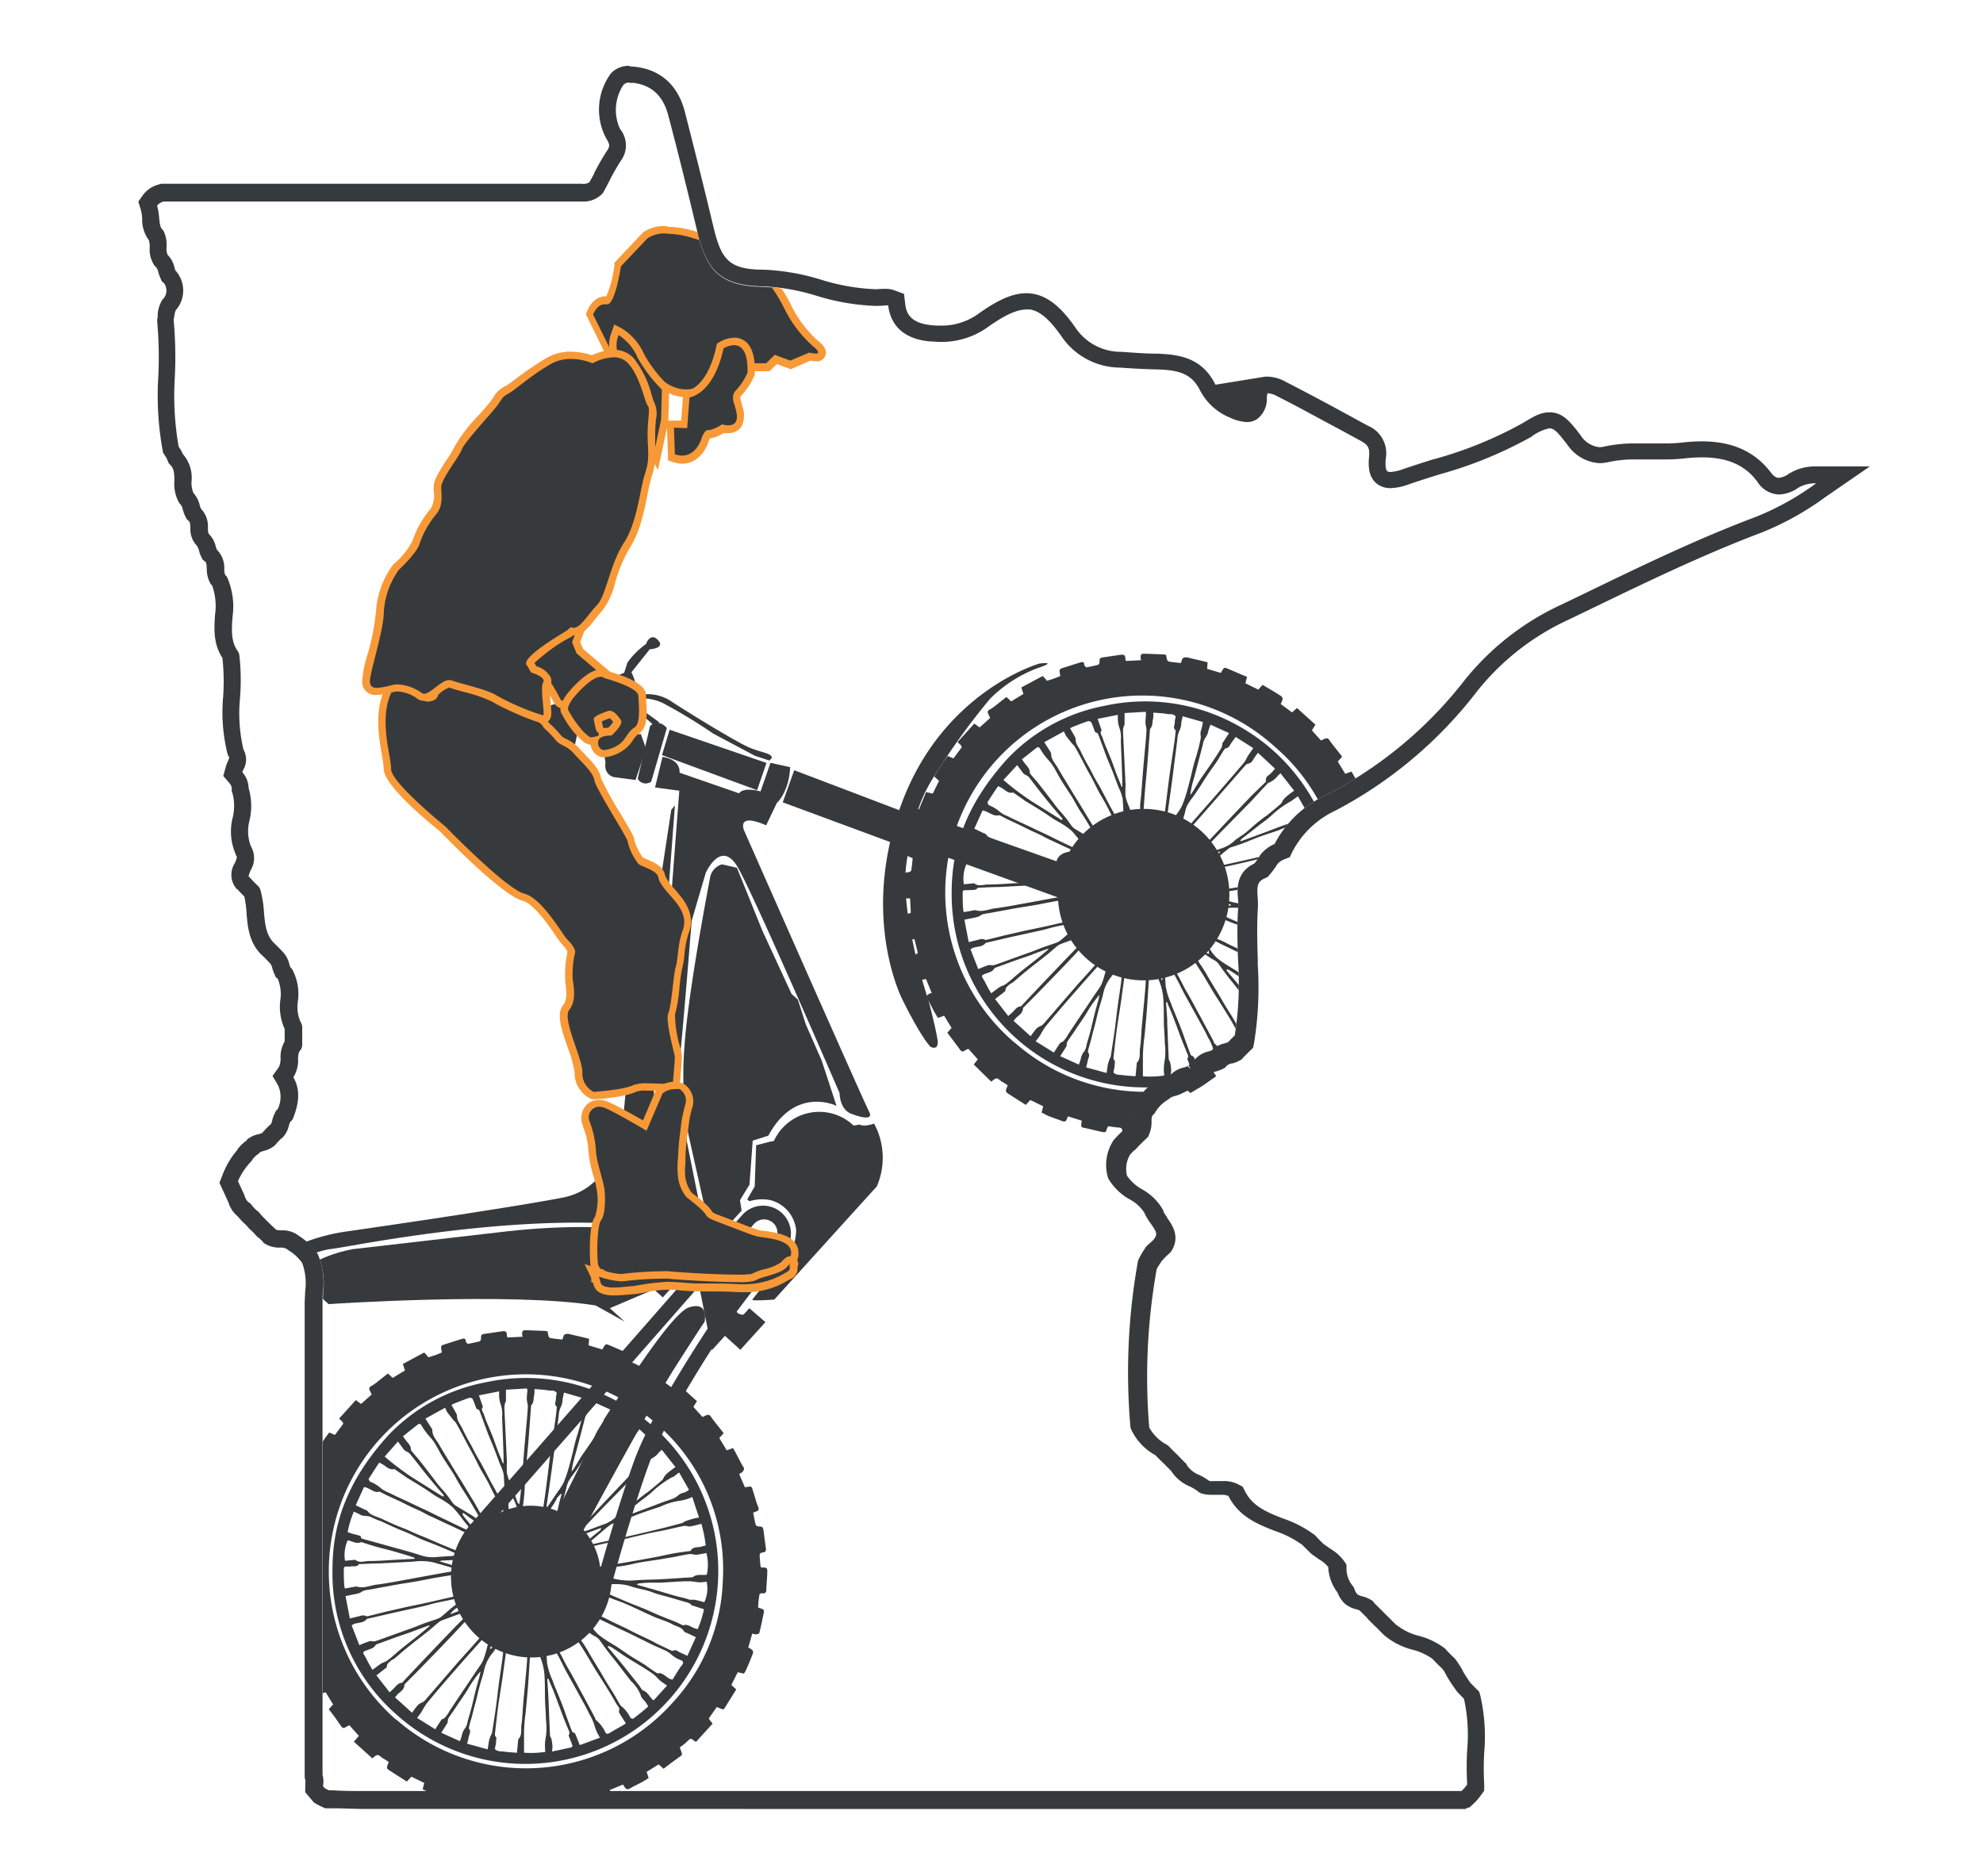 <svg id="Layer_1" data-name="Layer 1" xmlns="http://www.w3.org/2000/svg" xmlns:xlink="http://www.w3.org/1999/xlink" viewBox="0 0 266.4 252"><defs><style>.cls-1{fill:none;}.cls-2{clip-path:url(#clip-path);}.cls-3{fill:#373a3c;}.cls-4{fill:#f89938;}</style><clipPath id="clip-path"><path class="cls-1" d="M192.46,240.88c.41,0,.82,0,1.23,0s1,0,1.54,0,.76,0,1.14,0h0a5.64,5.64,0,0,0,.76-.88.86.86,0,0,0,0-.1,40.47,40.47,0,0,1,0-4.49,22.6,22.6,0,0,0-.43-6.93l0,0q-.44-.44-.87-.89a1.45,1.45,0,0,1-.18-.24,20.84,20.84,0,0,1-1.17-1.76c-.26-.43-.52-.85-.81-1.26s-.78-.76-1.15-1.15l-.06-.06a7.91,7.91,0,0,0-2.66-1.22,9.62,9.62,0,0,1-3.62-1.79l-.13-.1c-.42-.39-.83-.8-1.23-1.22s-.74-.73-1.11-1.1l0-.05-.75-.74-.28-.28,0,0a2.7,2.7,0,0,0-.49-.17,3.58,3.58,0,0,1-1.53-.77l-.11-.11a4.15,4.15,0,0,1-.84-1.37,6,6,0,0,1-1.24-3.41,4.29,4.29,0,0,0-1.18-1c-.27-.18-.53-.36-.79-.56a1.34,1.34,0,0,1-.27-.19c-.43-.39-.83-.8-1.24-1.22l0,0a13.44,13.44,0,0,0-3.64-1.86c-2.29-.9-4.87-1.92-6.29-4.71a1.93,1.93,0,0,0-.91-.16l-.58,0-.69,0a4.93,4.93,0,0,1-1.42-.18,1.25,1.25,0,0,1-.46-.26,6,6,0,0,0-1.14-.69,5.49,5.49,0,0,1-2.51-2.1c-.32-.32-.65-.64-1-1s-.75-.72-1.11-1.1a7.59,7.59,0,0,1-3.28-3.51,1.17,1.17,0,0,1-.08-.32,84.66,84.66,0,0,1,1-22.16,1.2,1.2,0,0,1,.12-.35,11.61,11.61,0,0,1,.84-1.44,1.19,1.19,0,0,1,.2-.28c.37-.41.76-.8,1.16-1.19s.13-.86-.56-1.83a9.35,9.35,0,0,1-.77-1.21,1.67,1.67,0,0,1-.09-.22,5.31,5.31,0,0,0-2-1.85,7.56,7.56,0,0,1-2.86-2.77,1.32,1.32,0,0,1-.1-.28,6,6,0,0,1,.65-4.67,1.11,1.11,0,0,1,.17-.26l0,0c.35-.39.71-.76,1.09-1.12h0c.39-.42.8-.83,1.22-1.22v0a1.81,1.81,0,0,0,.12-.77,3.4,3.4,0,0,1,.87-2.44,7,7,0,0,1,2.32-2.31,3.7,3.7,0,0,1,1.57-.79,3.33,3.33,0,0,0,.47-.15h0a3.52,3.52,0,0,1,1.72-.94,3.18,3.18,0,0,0,.49-.17l0,0h0l.06,0,.29.28.07,0-.25-.38c.3-.3.6-.59.9-.88a3.51,3.51,0,0,1,1.73-1,3.92,3.92,0,0,0,.48-.16,3.45,3.45,0,0,1,1.71-.93A3,3,0,0,0,165,140q.43-.46.88-.9a45.17,45.17,0,0,0,.45-10c-.07-2.29-.13-4.65,0-7a7.82,7.82,0,0,0,0-1.2c-.12-1.4-.32-3.7,2.17-4.88a7.3,7.3,0,0,0,.68-.92,1.24,1.24,0,0,1,.22-.36,4.85,4.85,0,0,1,1.83-1.35,14.63,14.63,0,0,1,6.77-6.5,55.71,55.71,0,0,0,18.56-15.23A35.85,35.85,0,0,1,209.82,81.2l2.7-1.3c7.56-3.66,15.38-7.45,23.41-10.48a36.84,36.84,0,0,0,8.06-4.5,4.35,4.35,0,0,0-2.43.62,4.79,4.79,0,0,1-2.55.88,3.59,3.59,0,0,1-2.87-1.64c-1.69-2.22-4-3.26-7.46-3.26a20.72,20.72,0,0,0-2.38.15,24.46,24.46,0,0,1-2.72.13c-.63,0-1.24,0-1.85,0l-1.81,0a16.5,16.5,0,0,0-3.85.37,5.06,5.06,0,0,1-1.14.13,5.61,5.61,0,0,1-4.32-2.5c-1.18-1.52-1.7-2.18-2.4-2.18a5.89,5.89,0,0,0-2.43,1.14,55.49,55.49,0,0,1-12.35,5.05c-1.4.44-2.79.88-4.18,1.36a7.53,7.53,0,0,1-2.37.48A2.87,2.87,0,0,1,185,65c-1.18-.92-1.17-2.54-1.07-3.69s-.17-1.64-1.23-2.22L180,57.64c-2.73-1.49-5.56-3-8.37-4.44a3,3,0,0,0-1.25-.41h-.08s-.06.19-.08.6a3.38,3.38,0,0,1-1.34,2.89,2.5,2.5,0,0,1-1.36.38,6,6,0,0,1-2.26-.6L165,56a7.86,7.86,0,0,1-3.85-3.45c-1.13-2.2-2.9-2.66-5.75-2.74-1.66,0-3.33-.14-5-.25a9.55,9.55,0,0,1-7.83-4.2c-1.59-2.27-2.89-3.38-4.19-3.6a3.07,3.07,0,0,0-.54,0c-1.32,0-2.94.76-5.28,2.44A10.63,10.63,0,0,1,126.28,46c-.42,0-.85,0-1.29-.06-4.22-.36-5.41-2.8-5.65-4.84a1,1,0,0,0-.32,0h-.08c-.47,0-.93.06-1.39.06a30.26,30.26,0,0,1-7.81-1.35,28.63,28.63,0,0,0-7.1-1.27c-6.16-.05-7.81-2.48-9-7.55-1.29-5.44-2.56-10.48-3.85-15.41-.68-2.6-2.19-4-4.6-4.37a4.65,4.65,0,0,0-.6,0,1,1,0,0,0-.84.32,6.09,6.09,0,0,0-.44,5.91,3.46,3.46,0,0,1,.12,4.24,31.16,31.16,0,0,0-1.63,2.88c-.24.45-.47.9-.71,1.34a1.27,1.27,0,0,1-.21.28,3.49,3.49,0,0,1-2.66,1H22a1.68,1.68,0,0,0-.92.55,8,8,0,0,1,.28,1.62c.07.79.14,1.29.41,1.56a1.25,1.25,0,0,1,.21.28,4.3,4.3,0,0,1,.44,2.15,2,2,0,0,0,.16,1,3.44,3.44,0,0,1,.91,1.68,3.41,3.41,0,0,0,.14.44,1.13,1.13,0,0,1,.24.27,4,4,0,0,1,0,4.78,1.37,1.37,0,0,1-.19.22,2.69,2.69,0,0,0-.21.86c0,.17-.05.33-.09.5a55.09,55.09,0,0,1,.17,7.57A39.87,39.87,0,0,0,24,60a5.63,5.63,0,0,1,.56,1,4.82,4.82,0,0,1,1.11,3.55,3.35,3.35,0,0,0,.27,1.68,3.56,3.56,0,0,1,.82,1.6,3.21,3.21,0,0,0,.17.49l0,0a3.38,3.38,0,0,1,.94,2.52c0,.48,0,.72.15.81l.12.13A3.53,3.53,0,0,1,29,73.34a3.24,3.24,0,0,0,.15.43l.06.06a3.43,3.43,0,0,1,.93,2.52,2.25,2.25,0,0,0,.11.78,1.25,1.25,0,0,1,.21.24l.08.13a9.84,9.84,0,0,1,.7,5.37c-.11,1.74-.2,3.24.71,4.53a1.22,1.22,0,0,1,.21.53,29.72,29.72,0,0,1,.16,5.84,21.16,21.16,0,0,0,.47,6.88,2.71,2.71,0,0,1,0,2.66c0,.12-.12.28-.15.38a3.33,3.33,0,0,1,.84,2.11,8.61,8.61,0,0,1,.13,4.34,5.56,5.56,0,0,0,.19,3.52v0a3.14,3.14,0,0,1-.05,3.2c-.26.61-.31.75-.23.87a1.13,1.13,0,0,1,.2.19c.26.3.55.59.84.87l.07.07a1.23,1.23,0,0,1,.28.31,1.25,1.25,0,0,1,.17.38,15,15,0,0,1,.44,2.91c.13,1.61.25,3,1.27,4.09l.16.14.3.3c.3.29.59.59.87.91l.06.07a3.56,3.56,0,0,1,.75,1.5,3.44,3.44,0,0,0,.14.42,1.24,1.24,0,0,1,.26.3,7,7,0,0,1,.75,4.26,4.9,4.9,0,0,0,.39,2.86,1.21,1.21,0,0,1,.19.65v2.31a1.22,1.22,0,0,1-.37.88,2.29,2.29,0,0,0-.18,1.08,4.33,4.33,0,0,1-.64,2.42c1.23,2.08.43,4.28,0,5.42a1.23,1.23,0,0,1-.43.58,3.54,3.54,0,0,0-.16.46,3.53,3.53,0,0,1-.81,1.59,1.33,1.33,0,0,1-.24.19c-.24.23-.46.46-.66.69a1.14,1.14,0,0,1-.15.18l0,0a3.54,3.54,0,0,1-1.54.78,3.07,3.07,0,0,0-.5.18l-.11.13a1,1,0,0,1-.2.16,3.51,3.51,0,0,0-.65.61,1.27,1.27,0,0,1-.2.31,9.18,9.18,0,0,0-1.82,2.85l.85,1.85a1.11,1.11,0,0,1,.07.21,1.6,1.6,0,0,0,.5.77,1.32,1.32,0,0,1,.39.34h0a5.47,5.47,0,0,0,.72.78,1.2,1.2,0,0,1,.36.32,7.2,7.2,0,0,0,.61.67l.31.33h0l.47.45c.22.22.44.43.67.64a1,1,0,0,1,.14.15,2.06,2.06,0,0,0,.77.1,3.51,3.51,0,0,1,2.35.76,8.43,8.43,0,0,1,2.45,2.34l.09.15a9.81,9.81,0,0,1,.66,5.07c0,.47-.05.95-.05,1.41q0,20.37,0,40.73v22.7a3.19,3.19,0,0,1,.06,1.51c.08.1.15.2.24.29a6.23,6.23,0,0,0,.56.28h.48c1.49,0,3,.1,4.47.1H99.89q46.15,0,92.31,0Z"/></clipPath></defs><title>Artboard 1 copy 7</title><g class="cls-2"><path class="cls-3" d="M48.21,233.19l-1.27-1.42a5.43,5.43,0,0,0-.54.27c-.24.16-.41.08-.56-.13L45,230.7l-.83-1.09.58-.64-1-1.64-.84.29c-.19-.32-.38-.62-.55-.93s-.42-.81-.63-1.21a6.57,6.57,0,0,1-.31-.6c-.1-.24.2-.54.66-.59l-.76-1.88-.9.14-.61-1.9c-.1-.32-.22-.63-.31-1s-.07-.48.3-.51c.13,0,.26-.15.41-.25l-.45-1.85c-.8.12-.87.05-1-.62-.11-.84-.24-1.68-.38-2.62l.89-.3-.1-1.93h-.24c-.61,0-.65-.06-.64-.68,0-.81,0-1.62.09-2.43,0-.39.33-.38.62-.42.12,0,.31-.14.33-.24.09-.52.13-1.05.19-1.63l-.82-.35c.11-.58.22-1.15.33-1.71a11.94,11.94,0,0,0,.28-1.24c0-.37.28-.31.49-.31a2.45,2.45,0,0,1,.47.08l.51-1.6c.06-.19.09-.31-.18-.38s-.36-.25-.52-.37l1.24-3,.9.2.84-1.71-.65-.59a27.12,27.12,0,0,1,1.81-2.75l.78.32,1.1-1.48c0-.35-.37-.46-.54-.72l2.24-2.48.71.52,1.42-1.27-.3-.64c-.06-.24,0-.38.29-.51a8,8,0,0,0,1-.73l1.19-.94.65.59,1.64-1-.28-.87,2.87-1.54.51.55,0,.1a10.82,10.82,0,0,0,1.86-.66,5,5,0,0,1-.11-.7.36.36,0,0,1,.18-.28q1.3-.43,2.61-.83c.26-.08.53-.12.53.31,0,.11.16.23.26.36.54-.11,1.07-.21,1.6-.35a.41.41,0,0,0,.19-.34c0-.48,0-.6.51-.67l2.41-.35c.33,0,.52,0,.54.41a3.58,3.58,0,0,0,.08.43l2.06-.1a1.39,1.39,0,0,1-.08-.32c0-.51.1-.57.65-.55l2.45.09a2.17,2.17,0,0,1,.34.08,2.63,2.63,0,0,0,.09.54c0,.13.16.32.27.34.51.09,1,.13,1.61.2.06-.17.12-.34.17-.52s.42-.32.81-.21c.69.18,1.38.32,2.07.49l.54.14-.06.88,1.84.55a4.34,4.34,0,0,1,.37-.61.35.35,0,0,1,.32-.06c.73.3,1.45.62,2.18.93l.65.26-.22.87,1.73.85.58-.64c.88.53,1.72,1,2.54,1.55a.49.49,0,0,1,.14.41,2.9,2.9,0,0,1-.25.61l1.52,1.13.67-.59,2.48,2.24-.48.76,1.22,1.36c.3-.11.59-.33.83-.28s.38.37.55.59l1.47,1.87-.59.65,1,1.65.84-.3c.19.32.38.64.56,1s.41.79.61,1.18c.11.21.32.42.31.62a.72.72,0,0,1-.38.53c-.26.1-.27.18-.17.4.23.49.44,1,.67,1.54a5.81,5.81,0,0,1,.68-.1.33.33,0,0,1,.27.15c.23.72.45,1.45.67,2.17.06.18.16.35.21.54a.35.35,0,0,1-.28.47,3.38,3.38,0,0,0-.44.2c.12.56.2,1.08.34,1.59a.47.47,0,0,0,.37.24c.51,0,.62.06.68.55.1.75.2,1.5.3,2.25.08.57,0,.63-.54.72-.11,0-.28.16-.27.25,0,.48.05,1,.1,1.45a1.86,1.86,0,0,0,.07.29l.33,0c.41,0,.54.13.52.5,0,.82-.11,1.65-.13,2.47,0,.36-.14.55-.49.5-.52-.07-.45.34-.5.6s-.08.82-.12,1.31c.15.05.32.12.5.17a.37.37,0,0,1,.27.49c-.18.92-.37,1.84-.6,2.75,0,.1-.29.18-.44.19a1.81,1.81,0,0,1-.51-.1l-.54,1.88a2.18,2.18,0,0,1,.54.32.51.51,0,0,1,.1.43c-.3.81-.64,1.6-1,2.4a2.33,2.33,0,0,1-.23.35l-.82-.19-.86,1.71.66.6-1.66,2.66-.22,0-.74-.29-1.08,1.55.52.68L93.5,234a2.64,2.64,0,0,1-.23-.14c-.5-.38-.49-.37-.95.08-.3.29-.64.54-1,.8.11.3.22.58.3.87a.3.3,0,0,1-.12.24c-.45.34-.91.67-1.36,1l-1,.76-.65-.59-1.62,1,.27.84c-.3.18-.59.37-.89.54s-.82.41-1.23.63a4.81,4.81,0,0,1-.54.29c-.34.12-.5-.13-.64-.37l-.15-.22-1.76.73a7,7,0,0,1,.12.75.32.32,0,0,1-.19.23c-.74.25-1.49.48-2.24.71a1.93,1.93,0,0,1-.59.12c-.11,0-.24-.13-.32-.23a2.92,2.92,0,0,1-.23-.48l-1.9.46a2.7,2.7,0,0,1,.08.27c.06.42-.05.57-.48.64-.81.13-1.63.27-2.44.38-.3,0-.54,0-.54-.42a2.84,2.84,0,0,0-.07-.42l-2,.09c-.07.92-.07.91-.92.87l-2.14-.09c-.3,0-.48-.11-.45-.45s-.11-.5-.48-.52-.92-.11-1.4-.18a1.83,1.83,0,0,0-.17.3c-.18.55-.18.57-.75.45-.81-.17-1.61-.39-2.43-.55-.33-.06-.29-.28-.28-.48a3.07,3.07,0,0,1,.08-.46l-1.86-.58a1.38,1.38,0,0,0-.12.25c-.13.46-.31.52-.74.35s-1.13-.4-1.69-.62c-.33-.13-.63-.32-1-.49l.21-.85-1.73-.84-.6.66c-.7-.45-1.38-.87-2.05-1.31-.23-.15-.54-.3-.61-.51s.13-.5.22-.82l-.74-.48-.05,0c-.71-.59-.71-.59-1.41,0l-2.48-2.24Zm5-2.22a26.43,26.43,0,0,0,37.28-2.38,25.3,25.3,0,0,0,6.61-16.17,25.82,25.82,0,0,0-9-21.23A26.47,26.47,0,1,0,53.19,231Z"/><path class="cls-3" d="M65.22,185.7A25.52,25.52,0,0,1,83,188.29a25.92,25.92,0,1,1-29.78,42,25.18,25.18,0,0,1-8.55-19.56c0-6.49,2.32-12.2,7.46-17.88A24.18,24.18,0,0,1,65.22,185.7Zm-9.42,23.61h0c-.36-.13-.72-.26-1.09-.37-.76-.23-1.53-.46-2.3-.67-.6-.17-1.21-.3-1.81-.47s-1.19-.37-1.78-.55a.68.68,0,0,0-.38-.06c-.63.23-1.15-.18-1.73-.27a4.84,4.84,0,0,0-.36,2.75l1.3-.13a.15.15,0,0,1,.09,0c.57.48,1.23.16,1.84.16,1.22,0,2.43-.1,3.65-.17l2.37-.12c.06,0,.12-.08.19-.13Zm29.6,3.44,0,.06.16.08,2.72.77c.75.22,1.49.45,2.24.66.59.17,1.19.3,1.78.46a2.42,2.42,0,0,0,.42.13,5.35,5.35,0,0,1,.61,0c.43.08.85.21,1.29.32a4.32,4.32,0,0,0,.31-2.75,6.19,6.19,0,0,1-.88.08c-.5,0-1-.15-1.51-.14-1.28,0-2.55.13-3.83.19-.5,0-1,0-1.5,0s-.95.06-1.42.11c-.09,0-.16.12-.24.19ZM61.63,211v-.07l-.13,0c-.35-.14-.7-.3-1.06-.41-.72-.22-1.46-.41-2.18-.63a7.85,7.85,0,0,0-2.78-.1l-4.48.23c-.87,0-1.74.06-2.61.09-.05,0-.13,0-.16,0-.31.46-.8.24-1.2.33a1.51,1.51,0,0,1-.29,0c-.53,0-.56,0-.55.56,0,.72,0,1.43.08,2.15a.92.92,0,0,0,.08.24l1.43-.26a.29.29,0,0,1,.13,0c.94.3,1.81-.15,2.71-.26,1.37-.17,2.74-.45,4.1-.69l2.49-.46,2.5-.45,1.64-.27c.05,0,.1-.08.14-.13Zm9.72,9.55q-.11,1.26-.19,2.52c-.07,1.09-.13,2.18-.21,3.27s-.22,2.47-.33,3.7a21.46,21.46,0,0,0-.22,3.31c0,.69,0,1.36,0,2.1a12.77,12.77,0,0,0,2.87-.11,5.82,5.82,0,0,1,0-1.67,8.26,8.26,0,0,0,.07-2.67c0-.89-.1-1.77-.12-2.66s0-2-.06-3.06a8,8,0,0,0-.63-2.78c-.29-.7-.53-1.42-.81-2.13a1.51,1.51,0,0,0-.3-.36l0,0v0A3.55,3.55,0,0,0,71.35,220.57Zm22.88-15.85c-.57.14-1.07.29-1.57.36-.25,0-.54-.12-.79-.07-.84.16-1.66.37-2.5.55s-1.44.27-2.15.43c-1.15.26-2.3.54-3.45.81s-2.1.46-3.14.7c-.81.19-1.61.39-2.41.62a2.62,2.62,0,0,0-.84.47c-.53.42-1,.88-1.62,1.38.07.06.15.19.26.23.79.24,1.57.49,2.38.65a3.1,3.1,0,0,0,1-.16l4.31-.72c1.39-.24,2.78-.48,4.17-.74.87-.16,1.73-.37,2.6-.53.7-.13,1.4-.2,2.1-.31.07,0,.18,0,.21-.07.38-.63,1.09-.34,1.61-.59a1.91,1.91,0,0,1,.41-.08A17.28,17.28,0,0,0,94.23,204.73ZM85.9,192c-.25.34-.49.64-.7,1a.82.82,0,0,1-.61.45.72.72,0,0,0-.4.25l-5.86,6.71c-.8.91-1.62,1.81-2.41,2.73-.4.46-.77.95-1.13,1.44a1.42,1.42,0,0,0-.13.48c-.15.61-.31,1.21-.45,1.82a1.62,1.62,0,0,0,0,.38l2.59-.89a.72.72,0,0,0,.27-.19l2.7-2.87c1.63-1.73,3.26-3.46,4.91-5.18.75-.78,1.53-1.51,2.3-2.26a.77.77,0,0,1,.41-.9,5.39,5.39,0,0,0,.79-.85ZM68.54,218.37a1.39,1.39,0,0,0-.17.57c-.17,1.21-.32,2.43-.48,3.64-.11.81-.22,1.61-.33,2.42s-.29,1.89-.43,2.84c-.09.58-.18,1.15-.25,1.73-.12.94-.22,1.87-.33,2.81,0,.35-.19.7.1,1,.08.09,0,.32,0,.48,0,.37-.11.73-.17,1.09.37.4.86.29,1.29.36s1.09.1,1.68.15l.16-1.67s0-.11,0-.13c.58-.55.34-1.29.44-1.95.15-1,.16-2,.25-3,.15-1.66.32-3.32.46-5,.07-.85.09-1.71.16-2.56.05-.64.12-1.29.22-1.93a1.86,1.86,0,0,0-.22-1c-.25-.61-.47-1.24-.71-1.85a.84.84,0,0,0-.18-.21C69.51,217,69,217.68,68.54,218.37Zm4.64-2.46c0,.78,0,1.57.11,2.35a3.52,3.52,0,0,0,.43,1.09c.23.46.51.91.76,1.36s.6,1.07.89,1.61.46.9.7,1.35.44.75.65,1.13c.31.56.61,1.12.91,1.68l.71,1.3.6,1.13.44.81.6,1.15c0,.07,0,.17.1.2a5,5,0,0,1,1.29,1.73.37.37,0,0,0,.34.1c.42-.22.82-.48,1.24-.72l.76-.42c.12-.07.23-.16.37-.26-.29-.44-.56-.85-.81-1.27-.07-.11-.15-.27-.12-.36.19-.45-.2-.7-.36-1-.51-.94-1.09-1.85-1.66-2.77-.39-.64-.81-1.26-1.2-1.9-.51-.84-1-1.7-1.52-2.54-.29-.47-.61-.92-.9-1.4s-.47-.86-.71-1.29c-.14-.24-.31-.47-.45-.71s-.34-.65-.55-1a2.07,2.07,0,0,0-.55-.52c-.63-.41-1.29-.8-2-1.25A1.49,1.49,0,0,0,73.18,215.91Zm-6.16-1a3.54,3.54,0,0,0-.41.1l-2.14.79a.74.74,0,0,0-.27.18c-1.2,1.29-2.38,2.59-3.59,3.86-1.38,1.46-2.79,2.9-4.19,4.34-.63.65-1.28,1.29-1.92,1.94-.06.06-.17.13-.17.2,0,.77-.74,1-1.06,1.46a2.13,2.13,0,0,1-.21.23l2.29,2.07c.28-.37.53-.74.82-1.06a2.14,2.14,0,0,1,.52-.31,1.46,1.46,0,0,0,.37-.25c1.57-1.8,3.12-3.62,4.69-5.42,1-1.11,2-2.18,2.93-3.29a19.37,19.37,0,0,0,1.65-2,5.07,5.07,0,0,0,.43-1.42l.34-1.21Zm-9.87-24.34L58,191.9a.46.46,0,0,1,.08.24c0,.78.54,1.27.88,1.87.25.44.52.88.78,1.32l.53.86.84,1.39L62,199l.79,1.31c.3.5.62,1,.91,1.49s.49.87.74,1.31c.13.24.28.47.42.7s.41.69.64,1a1.44,1.44,0,0,0,.41.39c.38.24.79.44,1.17.68.22.14.41.34.63.49a.94.94,0,0,0,.31.09c0-.92,0-1.77-.06-2.62a1.33,1.33,0,0,0-.16-.57c-.4-.73-.83-1.44-1.23-2.17s-.74-1.48-1.13-2.21c-.3-.56-.64-1.09-.94-1.64s-.56-1.13-.86-1.69-.59-1.06-.87-1.59-.47-.92-.72-1.38-.53-1-.82-1.48c-.08-.13-.22-.22-.32-.34-.27-.34-.54-.69-.79-1a5.19,5.19,0,0,1-.32-.66Zm14.38,14.86a16.82,16.82,0,0,0,1.09-1.58,4.21,4.21,0,0,0,.36-1.32c.19-1.24.36-2.48.52-3.73s.3-2.49.47-3.74c.22-1.57.47-3.14.69-4.71.06-.44.1-.89.15-1.38-.44-.27-.11-.7-.13-1.07a3,3,0,0,1,.13-.75c-.27-.44-.73-.3-1.1-.36-.6-.11-1.21-.13-1.9-.19,0,.34,0,.67-.08,1s0,.74-.28,1.07c-.14.15-.12.48-.14.73-.11,1.36-.2,2.73-.31,4.09-.09,1.15-.21,2.3-.31,3.45-.07.86-.12,1.72-.19,2.58a21.73,21.73,0,0,1-.25,2.78,3.19,3.19,0,0,0,.33,2c.17.43.32.87.5,1.3a1.89,1.89,0,0,0,.22.32A4.13,4.13,0,0,1,71.53,205.44ZM47,217.42l1.61-.4a.72.72,0,0,1,.29,0c.16,0,.32.13.46.1.88-.2,1.76-.44,2.64-.65l2.55-.58c1-.21,2-.41,3-.63,1.79-.41,3.58-.82,5.37-1.26a2.56,2.56,0,0,0,.89-.48c.58-.45,1.14-.93,1.79-1.47l-1.06-.35c-.44-.13-.88-.24-1.32-.38a2.93,2.93,0,0,0-1.43.1c-1.13.19-2.26.35-3.38.55-.79.14-1.58.31-2.37.45s-1.79.29-2.69.44l-3.64.67a6.48,6.48,0,0,0-.82.15c-.21.07-.39.23-.6.32a3.89,3.89,0,0,1-.64.16l-1.23.25Zm44.1,4.42c.37.21.78.38,1.24.6l1.15-2.51-1.18-.55c-.14-.07-.34-.1-.4-.21-.37-.63-1.08-.67-1.63-1-.73-.39-1.54-.61-2.31-.93-.59-.25-1.16-.53-1.75-.8s-1.46-.68-2.2-1-1.52-.55-2.26-.87-1.62-.73-2.41-1.14a4.85,4.85,0,0,0-2.8-.37c-.3,0-.59,0-.89.05a1.54,1.54,0,0,0-.34.12l1,1.23c.16.2.3.41.45.61a3.06,3.06,0,0,0,1.4.89c.49.21,1,.48,1.44.7s.95.38,1.41.59.87.45,1.32.66l1.68.79c.45.22.89.47,1.34.68l2.09,1c.3.14.58.32.87.46l1.41.67.59.28A.66.66,0,0,1,91.1,221.84ZM48.9,199.76l-1.11,2.45,1.12.54c.16.08.37.11.46.24.47.61,1.19.71,1.83,1s1.16.54,1.75.8,1.2.48,1.8.73c.44.19.88.4,1.32.59l1.32.54,1.71.74,1.42.59c.39.17.79.31,1.16.51a4.05,4.05,0,0,0,2.59.53c.39-.06.78-.05,1.17-.08l.38-.05c0-.09,0-.14,0-.17l-1.08-1.29c-.12-.14-.18-.34-.33-.45a9.84,9.84,0,0,0-1.06-.69c-.33-.19-.68-.33-1-.49l-1.36-.65-1.47-.68c-.52-.24-1-.48-1.57-.73s-.94-.49-1.42-.72-1-.45-1.5-.69l-1.31-.65L52,200.89c-.34-.16-.66-.35-1-.51C50.19,200.61,49.7,199.86,48.9,199.76ZM93,201.1a6.1,6.1,0,0,1-1.57.49,9.31,9.31,0,0,0-2.75.82c-.9.3-1.8.59-2.68.91-.73.27-1.45.58-2.18.86-.52.19-1,.35-1.57.53a.59.59,0,0,0-.18.07c-.31.24-.63.48-.93.74l-1.46,1.25c-.22.18-.46.34-.68.53a2.11,2.11,0,0,0-.25.34l1.8-.41,3.05-.67c1.68-.38,3.36-.77,5-1.17,1-.24,2-.51,3-.78.19-.05.34-.22.53-.28.36-.13.72-.24,1.09-.34.18-.05.37-.07.69-.13Zm-4.09-6.34c-.13.11-.24.21-.35.31a3,3,0,0,1-1.31,1c-.07,0-.13.12-.19.18-.68.72-1.35,1.45-2,2.16-1.23,1.27-2.48,2.52-3.71,3.78s-2.18,2.27-3.27,3.41a.51.51,0,0,0-.14.32l1.24-.43,1.7-.63a4.71,4.71,0,0,0,1.78-1c.41-.39.93-.66,1.38-1s1-.85,1.49-1.27.91-.72,1.37-1.08l.05,0c.67-.55,1.35-1.1,2-1.67.16-.14.21-.39.35-.56a2.75,2.75,0,0,1,.44-.45c.29-.24.59-.46,1-.75Zm6,13.86a13.65,13.65,0,0,1-1.36.24c-.31,0-.64-.13-.94-.09-.7.09-1.38.26-2.08.39l-1.83.31c-.88.14-1.77.26-2.65.41-.68.12-1.34.3-2,.42s-1.24.16-1.85.27-1.31.28-2,.41c-.2,0-.39.06-.71.11a1.68,1.68,0,0,0,.3.2l2.37.7a8.9,8.9,0,0,0,3.22.3c1.18-.09,2.36-.08,3.54-.15,1.34-.07,2.67-.17,4-.25,0,0,.11,0,.13,0,.54-.49,1.22-.25,1.84-.34l.06,0A6.14,6.14,0,0,0,94.89,208.62ZM65.52,235c.07-.46.12-.86.2-1.26A5.15,5.15,0,0,1,66,233a1.35,1.35,0,0,0,.11-.24c.18-1.18.37-2.36.53-3.54s.25-2.08.39-3.12.32-2.19.47-3.29c.09-.7.13-1.4.22-2.1,0-.32.13-.64.21-1.06-.13.08-.22.1-.25.15l-1.32,2a2.49,2.49,0,0,1-.22.29A5.46,5.46,0,0,0,65,224.55c-.16.63-.38,1.26-.55,1.89s-.25,1-.37,1.5-.25,1-.38,1.46-.24,1-.37,1.43-.21.71-.3,1.07c0,.11-.08.28,0,.35.29.38,0,.73-.06,1.08a8.83,8.83,0,0,1-.22.91Zm24.85-9.4c.34-.55.66-1.07,1-1.59.1-.15.22-.28.32-.42s.14-.42-.15-.54a4.16,4.16,0,0,1-1.45-.87,3.48,3.48,0,0,0-1-.58c-.46-.22-.94-.41-1.4-.63s-1-.5-1.55-.76l-1.55-.77-1.3-.61-1-.48-1.42-.68-1-.51-1.42-.68a1.86,1.86,0,0,0-.62-.2,1.52,1.52,0,0,0,.24.48,9.65,9.65,0,0,1,1.43,1.77,5.51,5.51,0,0,0,.92,1.08,13.43,13.43,0,0,0,1.45,1c.36.23.74.44,1.09.67s1,.69,1.46,1c.75.48,1.52.93,2.27,1.4.1.06.19.15.29.22.43.29.85.6,1.29.86.11.07.28,0,.38,0C89.36,224.92,89.7,225.58,90.37,225.63Zm4.21-9.42-1.75-.56,0-.1a2.56,2.56,0,0,0-.44-.23c-.68-.2-1.36-.39-2-.58s-1.32-.36-2-.55c-.46-.14-.91-.34-1.38-.47-.73-.21-1.49-.32-2.21-.57-1.63-.57-3.28-.21-4.93-.2-.19,0-.39,0-.58.06v.16c.55.2,1.1.39,1.64.6s.83.39,1.25.57l1.77.76.75.31c.66.27,1.33.52,2,.8s1.54.71,2.32,1c.6.26,1.22.48,1.82.73.26.11.5.24.76.36.06,0,.13.09.18.07.54-.2.94.14,1.38.34a4.83,4.83,0,0,0,.57.17A14.44,14.44,0,0,0,94.57,216.21Zm-18.22-14c.29-.35.54-.73.84-1.07,1-1.14,2-2.27,3-3.41,1.28-1.47,2.55-2.94,3.81-4.42a7.26,7.26,0,0,0,.45-.81c.24-.37.5-.72.77-1.11l-2.36-1.52-.6.83c-.19.27-.27.61-.69.69-.17,0-.32.29-.44.48-.29.44-.54.91-.83,1.35s-.76,1.06-1.12,1.6-.66,1-1,1.55c-.23.36-.47.72-.71,1.08-.37.53-.77,1-1.1,1.58a4.16,4.16,0,0,0-.32,1c-.2.71-.38,1.42-.57,2.13l-.34,1.26.1,0C75.61,203,76,202.62,76.36,202.19Zm.28,15.7c.34.59.66,1.19,1,1.78s.6.92.89,1.38.4.64.59,1l.79,1.32.88,1.44c.27.46.53.92.81,1.38s.58.92.86,1.38.54.94.81,1.4a.72.72,0,0,0,.17.21,4.67,4.67,0,0,1,1.25,1.58.43.43,0,0,0,.4.12c.66-.51,1.29-1,2-1.64-.11-.18-.23-.38-.36-.57s-.55-.53-.62-.84a5.1,5.1,0,0,0-1.35-2l-2-2.59c-.48-.61-1-1.22-1.44-1.84-.28-.37-.53-.75-.81-1.12a1.58,1.58,0,0,0-.37-.33c-.17-.12-.37-.2-.54-.31-.76-.51-1.5-1-2.27-1.54a3.08,3.08,0,0,0-.62-.24ZM49.52,198.67c0,.06.11.32.22.38a4.78,4.78,0,0,1,1.44.88,3.63,3.63,0,0,0,1,.56c.52.26,1,.5,1.56.75l1.44.67.85.41,1.46.68,1.49.74,1.41.67,1.55.75,1.37.62a4.26,4.26,0,0,0-.31-.61c-.23-.32-.5-.61-.74-.92a20.75,20.75,0,0,0-1.37-1.7,8,8,0,0,0-1.36-1c-.39-.26-.83-.46-1.22-.72s-1-.7-1.49-1c-.74-.47-1.5-.92-2.25-1.38l-.21-.16L53,197.36a.19.19,0,0,0-.12,0c-.57.11-.92-.29-1.34-.56-.18-.12-.38-.21-.59-.32C50.43,197.24,50,197.95,49.52,198.67ZM48.28,221c.5-.2.92-.39,1.36-.52.23-.07.51.06.73,0,.61-.18,1.2-.42,1.8-.63l3.23-1.16c.56-.2,1.1-.44,1.66-.64s1.15-.38,1.72-.59a2.08,2.08,0,0,0,.57-.33c.4-.32.77-.67,1.16-1s1-.76,1.51-1.15a1,1,0,0,0,.31-.46l-1.64.37c-.71.15-1.42.28-2.12.44s-1.16.32-1.74.45l-4,.88-3.5.81a.16.16,0,0,0-.08.05c-.44.54-1.13.42-1.69.64a2.1,2.1,0,0,0-.32.19ZM79.89,231.9a6.29,6.29,0,0,0-.73-1.66c-.19-.41-.39-.81-.61-1.21s-.59-1.06-.88-1.6l-.95-1.72c-.25-.45-.5-.89-.74-1.34s-.56-1.12-.85-1.67-.57-1-.85-1.58l-.71-1.33a1.3,1.3,0,0,0-.16-.2l-.24,0c.11,1.26.25,2.51.32,3.77a9.14,9.14,0,0,0,.72,2.33c.19.59.45,1.15.68,1.72s.51,1.25.75,1.89c.15.39.28.78.42,1.17.26.7.5,1.4.78,2.09,0,.12.24.18.42.3l.63,1.57,2.71-1A6.43,6.43,0,0,1,79.89,231.9ZM61.2,217l-1.57.58a2.45,2.45,0,0,0-.64.31c-.46.36-.89.77-1.34,1.13-.77.62-1.56,1.22-2.33,1.83l-.95.77c-.47.4-.93.81-1.41,1.2-.13.11-.34.15-.44.27s-.58.37-.55.8c0,.11-.21.24-.34.35l-1.06.82,1.77,2.28.51-.47c.34-.32.58-.77,1.13-.81.08,0,.15-.13.21-.2l2.52-2.67q2.07-2.18,4.15-4.34c.73-.76,1.49-1.49,2.23-2.24a2.84,2.84,0,0,0,.21-.27l-.08-.09Zm14.57-29.93c-.07.35-.16.65-.19,1a2.67,2.67,0,0,1-.3,1.06,3.43,3.43,0,0,0-.23,1.15c-.1.72-.18,1.44-.28,2.16-.13,1-.26,2.1-.4,3.15s-.32,2.36-.49,3.55c-.13,1-.27,1.91-.41,2.87l-.06.4.15,0L75,200.29a8.61,8.61,0,0,0,.68-1.05,14.11,14.11,0,0,0,.62-1.71c.22-.71.4-1.43.58-2.15s.27-1.18.43-1.77.36-1.16.51-1.75a15.61,15.61,0,0,0,.44-1.89c0-.27-.1-.55,0-.86a8.84,8.84,0,0,0,.28-1.23ZM64.25,203.56c-.51-.87-1-1.74-1.54-2.6-.28-.46-.59-.91-.87-1.37s-.53-.94-.8-1.41c-.14-.23-.29-.46-.43-.68-.41-.63-.83-1.25-1.22-1.89s-.68-1.28-1.08-1.88c-.27-.42-.64-.77-.94-1.16a8,8,0,0,1-.7-1c-.18-.33-.31-.39-.6-.16l-1.93,1.53c.16.23.31.46.48.67s.61.63.58,1.12a.24.24,0,0,0,.05.15c.32.39.65.77,1,1.17.61.77,1.2,1.55,1.8,2.32.25.32.49.65.75,1,.39.47.8.91,1.18,1.38s.54.75.82,1.11a1.61,1.61,0,0,0,.4.39c.72.45,1.46.87,2.17,1.31.42.26.82.57,1.23.85l.09-.1Zm3.42-5.47a5.48,5.48,0,0,0-.5-1.39c-.27-.72-.53-1.43-.81-2.15s-.48-1.15-.71-1.73-.42-1.12-.63-1.68-.4-1.11-.62-1.65c0-.1-.23-.15-.4-.26-.15-.39-.3-.86-.51-1.3a.49.49,0,0,0-.45-.15c-.7.24-1.4.52-2.09.79a2.55,2.55,0,0,0-.3.17c.24.42.47.81.68,1.2a.5.5,0,0,1,.06.25c0,.67.45,1.14.71,1.69s.4.82.61,1.22.43.75.63,1.13.45.89.69,1.32.44.74.65,1.12c.41.76.8,1.52,1.2,2.28.3.56.62,1.11.92,1.67s.59,1.13.89,1.69a1.33,1.33,0,0,0,.15.19C67.8,201,67.78,199.56,67.67,198.09Zm-9.2,34.21c.31-.48.56-.89.83-1.26.09-.12.3-.14.41-.24a4.13,4.13,0,0,0,.45-.56c.1-.13.16-.29.25-.42l1.94-2.91.14-.19,1.27-1.91c.33-.5.71-1,1-1.48a6.35,6.35,0,0,0,.45-1.21c.13-.42.23-.85.34-1.27l.37-1.37a2.53,2.53,0,0,0,.1-.28,2.11,2.11,0,0,0,0-.33c-1.46,1.63-2.89,3.21-4.29,4.81s-3,3.43-4.42,5.17a10.56,10.56,0,0,0-.67,1.1c-.17.27-.38.52-.61.83Zm11.58-33c0-.55.11-1.09.15-1.63.07-.87.13-1.75.2-2.62.09-1.14.2-2.28.3-3.42.08-.88.17-1.76.21-2.65,0-.36-.13-.72-.14-1.09a9.85,9.85,0,0,1,.08-1,2.13,2.13,0,0,0-.05-.37l-2.83.17c0,.54,0,1,0,1.46,0,.15-.12.29-.15.45a2.39,2.39,0,0,0-.06.59c.11,2.39.23,4.78.34,7.18a13.26,13.26,0,0,0,0,1.52,7.47,7.47,0,0,0,.45,1.33c.22.59.45,1.17.67,1.75.11.29.2.59.32.88,0,.08.13.12.23.21C69.9,201.12,70,200.23,70.05,199.34Zm-8.5,9.52c-.86-.38-1.71-.75-2.58-1.11s-1.55-.6-2.32-.92c-.6-.25-1.19-.56-1.79-.82-.78-.33-1.56-.63-2.34-1-.45-.19-.88-.41-1.33-.61a10.57,10.57,0,0,1-1.28-.53c-.49-.29-1.07-.07-1.54-.37a7.58,7.58,0,0,0-.84-.39,14.37,14.37,0,0,0-.83,2.74c.2.08.4.16.6.22s.49.1.72.19.47,0,.48.36c0,0,.09.11.15.12l1.7.47,2.18.61,2.31.64c.6.17,1.2.35,1.79.55a5.11,5.11,0,0,0,2.08.19c1-.08,2-.13,3.1-.2A1.12,1.12,0,0,0,61.56,208.86Zm28.86-10.44a13.57,13.57,0,0,0-2.48,1.73c-.53.52-1.15,1-1.74,1.42L84.35,203c-.23.18-.47.35-.7.54a1,1,0,0,0-.15.21l.06.09,1.62-.59,2.17-.81c.91-.34,1.82-.71,2.74-1a2.88,2.88,0,0,0,1.12-.64c.22-.21.61-.24.92-.38a2.91,2.91,0,0,0,.43-.29l-1.32-2.32C90.93,198,90.69,198.26,90.42,198.42ZM63.35,226.11c-.27.41-.5.85-.77,1.26-.47.73-1,1.44-1.45,2.16-.3.44-.62.86-.9,1.31a1.7,1.7,0,0,0-.09.58l-.86,1.35,2.5,1.13a5.69,5.69,0,0,0,.25-.7,2.21,2.21,0,0,1,.51-1.11,2.25,2.25,0,0,0,.29-.88c.18-.63.37-1.25.53-1.88s.35-1.49.54-2.23.37-1.36.55-2c0-.17.07-.33.11-.5l-.07,0C64.1,225.05,63.71,225.57,63.35,226.11ZM64.88,189c-.31.34,0,.66.13,1a13.6,13.6,0,0,0,.54,1.43c.23.58.48,1.14.7,1.72s.42,1.17.64,1.76c.16.43.35.85.52,1.27.05.13.09.25.13.38l.11,0c0-.34,0-.68,0-1q-.09-2.59-.2-5.18a3.91,3.91,0,0,0-.13-1.56,4,4,0,0,1-.27-1.4c0-.15,0-.31,0-.51l-2.71.54Zm8.8,39.2c.07,1.64.13,3.28.21,4.92,0,.16.15.32.19.48a7.93,7.93,0,0,1,.14,1,4.38,4.38,0,0,1-.07.69c1-.2,1.77-.37,2.58-.55.08,0,.2-.18.18-.23-.16-.46-.35-.91-.53-1.39.27-.35,0-.68-.12-1s-.37-.89-.54-1.34-.35-.92-.52-1.38c-.27-.73-.54-1.46-.82-2.18-.17-.44-.37-.87-.55-1.3-.05-.13-.1-.26-.15-.4l-.16,0C73.58,226.45,73.64,227.33,73.68,228.21ZM82,189.36l-2.49-1.13a7.43,7.43,0,0,0-.29.85,2.08,2.08,0,0,1-.42.93,2.76,2.76,0,0,0-.34,1c-.13.45-.24.91-.36,1.36-.16.61-.32,1.22-.48,1.83s-.32,1.16-.48,1.74a10.92,10.92,0,0,0-.34,1.71,2,2,0,0,0,.22-.25c.35-.55.68-1.11,1-1.64.55-.82,1.14-1.63,1.69-2.45.44-.65.88-1.32,1.29-2a1.75,1.75,0,0,0,.1-.57ZM55.28,219.22c-.71.26-1.42.48-2.13.74l-2.56.93a.26.26,0,0,0-.13.1c-.28.49-.82.54-1.26.73s-.51.23-.24.66.41.78.63,1.17.3.51.45.77c.37-.27.7-.52,1-.74s.58-.26.84-.42a7.14,7.14,0,0,0,.79-.6c.47-.4.93-.82,1.41-1.2.74-.6,1.51-1.17,2.25-1.77.47-.38.93-.78,1.4-1.16l-.07-.09C56.89,218.61,56.09,218.92,55.28,219.22Zm26.47,2.15c.61.73,1.24,1.46,1.84,2.2.76.94,1.51,1.88,2.26,2.83.19.24.33.61.58.7.65.26.84.91,1.37,1.33l1.82-2c-.31-.21-.61-.41-.9-.63a5.56,5.56,0,0,1-.44-.43,4.72,4.72,0,0,0-.56-.51c-.55-.38-1.12-.74-1.69-1.09l-1.43-.87c-.34-.21-.67-.42-1-.64-.5-.34-1-.7-1.5-1a1.75,1.75,0,0,0-.4-.15l-.06.13A1.28,1.28,0,0,0,81.75,221.37Zm-30.07-25.7a36.72,36.72,0,0,0,3.82,2.88c1.33.82,2.65,1.67,4,2.5,0,0,.08-.06.13-.1a.61.61,0,0,0-.07-.15c-.38-.45-.76-.88-1.14-1.33-.53-.63-1.05-1.27-1.56-1.91S55.65,196,55,195.23c-.12-.14-.34-.2-.51-.31a.86.86,0,0,1-.23-.19c-.26-.34-.51-.69-.8-1.08Zm17,13.6L68,210.77l.3,1.44a2.85,2.85,0,0,0,3.07,1.4l1.23-.66.69-1.59L73,209.71l-1.19-1.08-1.66-.18Zm8.91,3.15a3.24,3.24,0,0,0,1.79.26l2.48-.14.4,0,0-.1a4.84,4.84,0,0,0-.51-.21c-1-.29-2.06-.62-3.1-.84a4.16,4.16,0,0,0-1.3.1,8.65,8.65,0,0,0-.92.16c-.09,0-.16.12-.26.19C76.7,212,77.16,212.18,77.59,212.41Zm-1.79-4.08c.63-.14,1.27-.26,1.89-.44a2.07,2.07,0,0,0,.66-.43c.47-.38.92-.79,1.38-1.18.29-.25.6-.47.9-.72a.35.35,0,0,0,.11-.31l-1.63.6c-.57.21-1.16.39-1.72.63a2.22,2.22,0,0,0-.61.44c-.45.41-.88.84-1.31,1.26l.05.13A.89.89,0,0,0,75.79,208.33Zm3.4,10.25A24.3,24.3,0,0,1,77,215.91a.84.84,0,0,0-.25-.22L75,214.84l-.14.13a8.06,8.06,0,0,1,.8,1.38c.25.72.94.83,1.43,1.2s1.28.88,1.93,1.32l.17.09.14,0C79.26,218.8,79.27,218.64,79.19,218.58Zm-7.63-.19c-.09.88.48,1.57.69,2.36.16.6.44,1.17.7,1.83a1,1,0,0,0,.13-.32c0-1.11-.05-2.23-.14-3.34a3.29,3.29,0,0,0-.39-1.07c-.17-.36-.39-.7-.6-1.05,0-.05-.09-.08-.23-.19C71.67,217.24,71.62,217.82,71.56,218.39Zm-3.51-2a12.72,12.72,0,0,0-1.11,1.28,3.76,3.76,0,0,0-.4,1.08c-.21.72-.39,1.45-.58,2.17,0,.18-.08.36-.12.54l.09.06c.19-.24.4-.47.58-.72s.23-.42.36-.62A20,20,0,0,0,68,218.43a4.34,4.34,0,0,0,.24-1.21c.06-.33.1-.67.17-1.12A3.67,3.67,0,0,0,68.05,216.38Zm6.71-15a11.21,11.21,0,0,1-.91,1.41,3.36,3.36,0,0,0-.78,2.11c0,.33-.09.67-.15,1.1.16-.15.25-.22.33-.3.37-.4.75-.79,1.1-1.21a1.73,1.73,0,0,0,.32-.65c.15-.58.26-1.17.4-1.76s.24-.91.36-1.37l-.09-.06C75.15,200.87,74.93,201.09,74.76,201.35Zm-6.39,2.08a2.82,2.82,0,0,0,.42.94c.17.33.35.65.53,1,0,0,.09.08.25.21a18.27,18.27,0,0,0,0-2.53A6.9,6.9,0,0,0,69,201.4c-.18-.46-.36-.93-.55-1.39a2,2,0,0,0-.16-.27l-.06,0C68.27,201,68.29,202.21,68.38,203.43ZM66,207.12a1.56,1.56,0,0,0,.35.08,1.29,1.29,0,0,0-.09-.34c-.28-.48-.57-1-.86-1.42a.59.59,0,0,0-.16-.21c-.41-.25-.84-.47-1.24-.73s-.93-.63-1.39-1l-.37-.25-.12.08a1.57,1.57,0,0,0,.17.37c.62.75,1.24,1.49,1.86,2.23a1.4,1.4,0,0,1,.15.29Zm-4.1,9.2c.54-.19,1.09-.36,1.63-.55a1.71,1.71,0,0,0,.61-.29,16.08,16.08,0,0,0,1.51-1.63l-.76.17a4.06,4.06,0,0,0-1.11.24,14.28,14.28,0,0,0-1.52,1.06c-.45.33-.89.65-1.33,1a3.72,3.72,0,0,0-.41.45l0,.06C61,216.66,61.45,216.48,61.9,216.32Zm-.37-5.8a4.73,4.73,0,0,0,2.85.05,5,5,0,0,1,.53-.08l0-.1-.65-.3a5.19,5.19,0,0,0-1.32-.52,13.85,13.85,0,0,0-2,0l-1.55.07a1.88,1.88,0,0,0-.36.1C59.94,210,60.74,210.24,61.53,210.52Zm13.75-.19-.81.62c.47.54,2.26.55,3,0ZM75.8,212a1.57,1.57,0,0,0-1.14-.06.37.37,0,0,0-.19.3c0,.22.6.64.83.63.54,0,1.08,0,1.61-.07a1.46,1.46,0,0,0,.38-.16C76.72,212.37,76.24,212.2,75.8,212Zm-1.53-2.39a.85.85,0,0,0,1.17.16,14.36,14.36,0,0,0,1.39-1.17l-.06-.1C75.92,208.8,74.8,208.48,74.27,209.58Zm-.22-.87a1.34,1.34,0,0,0,1-.57c.31-.35.66-.67,1-1-.14-.17-.3-.14-.72.06s-.91.39-1.43.6l-.26.87Zm-.33-3c-.25.28-.51.56-.75.85a1.67,1.67,0,0,0-.24,1.18,4.17,4.17,0,0,1,.52-.14.54.54,0,0,0,.51-.52c.11-.59.3-1.16.45-1.74l-.1-.07ZM75.49,214c-.14-.18-.27-.37-.42-.54a.42.42,0,0,0-.24-.16,7.26,7.26,0,0,0-.82,0s-.1.08-.14.12c.42,1,1.39,1.22,2.22,1.61l.09-.09Zm-7,.4-.83.28-.61,2.16A2.73,2.73,0,0,0,68.5,214.36Zm4.63-.21a1.77,1.77,0,0,0,1.16,1.65,6.29,6.29,0,0,1,.77.41C74.24,214.53,73.71,214,73.13,214.15Zm-.21,3.34c-.06-.76-.1-1.48-.18-2.2,0-.11-.19-.21-.3-.28a3.11,3.11,0,0,0-.45-.18C71.65,215.24,72.28,217.23,72.93,217.49Zm-3.55-1c.09-.13.13-.3.22-.42a.87.87,0,0,0-.09-1.27,1.66,1.66,0,0,0-.78,1.37,9.1,9.1,0,0,1-.13,1.17l.07.06C68.9,217.11,69.15,216.81,69.37,216.5Zm-3.51-3.16a1.61,1.61,0,0,0,1.12-.76.86.86,0,0,0-1.12-.14l-1.27.93a1.16,1.16,0,0,0-.18.22l0,.08A11.34,11.34,0,0,1,65.86,213.34Zm2.3-5.49c.08-.93-.67-1.14-1.26-1.48-.2-.11-.37-.26-.59-.42.18,1,1.37,2.27,1.88,2A.38.38,0,0,1,68.16,207.85Zm2.41,8.41c.19.46.33.93.49,1.41.48-.33.33-2.24-.21-2.65A.91.91,0,0,0,70.57,216.26Zm-4-5a1,1,0,0,0-.91-.48c-.57.09-1.13.21-1.7.33a.76.76,0,0,0-.15.08l2.12.59Zm1.92-4.43c0,.12.16.25.28.32a3.36,3.36,0,0,0,.55.22c0-.29.15-.6.06-.83-.24-.62-.58-1.19-.88-1.79l-.2.05C68.41,205.44,68.46,206.12,68.54,206.79Zm2.36-.47-.71-1.88a2.49,2.49,0,0,0,.29,2.7Zm-4.16,3.8c-.13-.61-.37-.8-1-.77l-1.51.1,0,.1C65,209.84,65.73,210.53,66.73,210.12Zm-.28-1.34c.24.22.63.12.94,0-.41-1-1-1-2.26-1.46A17,17,0,0,0,66.45,208.78Zm5.28-1.5a1.63,1.63,0,0,0,.8-1.43c0-.33.08-.66.12-1l-.12-.07-1.13,1.64Zm-4.26,6.16-.08-.07a2.42,2.42,0,0,0-.83.3,7.19,7.19,0,0,0-1.16,1.38l.93-.35a3.2,3.2,0,0,0,.63-.22,1.65,1.65,0,0,0,.45-.48,1.63,1.63,0,0,0,.12-.48Zm6.43-1.32c-.17-.08-.45.08-.66.13.17.84.7.66,1.28.52C74.32,212.55,74.15,212.26,73.9,212.13Zm.15-1.28.33-.25.36-.23c-.11-.41-.51-.39-.74-.39s-.42.31-.7.55Zm-2.2,3.37.81.44c.13-.68.08-.8-.6-1.25Zm1.64-6.14a.93.93,0,0,0-.87.26.49.49,0,0,0,.06.62C73.32,209,73.43,208.55,73.49,208.08Zm-3.68,6.41.35.77c.21-.28.43-.47.48-.69s-.13-.42-.25-.73Zm-.65-5.87.22-.71-.8-.48C68.51,208,68.58,208.42,69.16,208.62ZM71,208.2l.48-.53-.3-.7C70.57,207.43,70.54,207.61,71,208.2Zm-2.82,5.11a2.55,2.55,0,0,0-.34.66l.2.18c.62-.34.62-.34.76-.81A.36.36,0,0,0,68.13,213.31Zm-.9-2-.68.52c.11.06.19.13.27.13.79,0,.83,0,1-.4Zm.16-1.35c.18.08.45-.05.73-.1-.49-.66-.57-.69-1.33-.51C67,209.61,67.17,209.88,67.39,210Zm6.32-.4.35-.39-.06-.11-.62.21Zm-2.61,4.78.29.6.15-.61Zm2.18-.67.22-.24v-.12l-.44,0v.15Zm.66-2.09c.26,0,.49.17.57-.2l-.39-.09Zm-5.69-2.87-.41-.37,0,.46Zm.81,5.85.09,0,.2-.58-.37.2Zm-1.82-1.65,0,.08.46-.16,0-.09-.28-.11Zm5-5-.05-.34-.12,0L72,208l.08,0Zm-5,2.65h-.51l.36.33Zm2.64-3.25h-.08a1.13,1.13,0,0,0,0,.31s.12.07.27.14Z"/><path class="cls-3" d="M69.29,212.67A2.1,2.1,0,1,1,72,209.51a2.1,2.1,0,0,1-2.75,3.17Zm.63-.77a1.1,1.1,0,1,0,1.45-1.66,1.1,1.1,0,0,0-1.45,1.66Z"/><path class="cls-3" d="M70.2,210.68a.55.55,0,0,0,0,.86.62.62,0,0,0,.83-.92A.55.55,0,0,0,70.2,210.68Z"/><path class="cls-3" d="M131.36,142.31l-1.27-1.42a5.43,5.43,0,0,0-.54.27c-.24.16-.41.08-.56-.13l-.9-1.21-.83-1.09.58-.64-1-1.64-.84.29c-.19-.32-.38-.62-.55-.93s-.42-.81-.63-1.21a6.57,6.57,0,0,1-.31-.6c-.1-.24.2-.54.66-.59l-.76-1.88-.9.14-.61-1.9c-.1-.32-.22-.63-.31-1s-.07-.48.3-.51c.13,0,.26-.15.41-.25l-.45-1.85c-.8.12-.87.05-1-.62-.11-.84-.24-1.68-.38-2.62l.89-.3-.1-1.93h-.24c-.61,0-.65-.06-.64-.68,0-.81,0-1.62.09-2.43,0-.39.33-.38.62-.42.12,0,.31-.14.33-.24.09-.52.13-1.05.19-1.63l-.82-.35c.11-.58.22-1.15.33-1.71a11.94,11.94,0,0,0,.28-1.24c0-.37.28-.31.49-.31a2.45,2.45,0,0,1,.47.08l.51-1.6c.06-.19.09-.31-.18-.38s-.36-.25-.52-.37l1.24-3,.9.2.84-1.71-.65-.59a27.12,27.12,0,0,1,1.81-2.75l.78.32,1.1-1.48c0-.35-.37-.46-.54-.72l2.24-2.48.71.52,1.42-1.27-.3-.64c-.06-.24,0-.38.29-.51a8,8,0,0,0,1-.73l1.19-.94.65.59,1.64-1-.28-.87,2.87-1.54.51.55,0,.1a10.82,10.82,0,0,0,1.86-.66,5,5,0,0,1-.11-.7.36.36,0,0,1,.18-.28q1.3-.43,2.61-.83c.26-.08.53-.12.53.31,0,.11.16.23.26.36.54-.11,1.07-.21,1.6-.35a.41.41,0,0,0,.19-.34c0-.48,0-.6.51-.67l2.41-.35c.33,0,.52,0,.54.41a3.58,3.58,0,0,0,.08.43l2.06-.1a1.39,1.39,0,0,1-.08-.32c0-.51.1-.57.65-.55l2.45.09a2.17,2.17,0,0,1,.34.08,2.63,2.63,0,0,0,.09.54c0,.13.16.32.27.34.51.09,1,.13,1.61.2.06-.17.12-.34.17-.52s.42-.32.81-.21c.69.18,1.38.32,2.07.49l.54.14-.06.88,1.84.55a4.34,4.34,0,0,1,.37-.61.35.35,0,0,1,.32-.06c.73.3,1.45.62,2.18.93l.65.26-.22.87,1.73.85.58-.64c.88.53,1.72,1,2.54,1.55a.49.49,0,0,1,.14.41,2.9,2.9,0,0,1-.25.61l1.52,1.13.67-.59,2.48,2.24-.48.76,1.22,1.36c.3-.11.59-.33.83-.28s.38.37.55.59l1.47,1.87-.59.65,1,1.65.84-.3c.19.32.38.64.56,1s.41.79.61,1.18c.11.21.32.42.31.62a.72.72,0,0,1-.38.53c-.26.1-.27.18-.17.4.23.49.44,1,.67,1.54a5.81,5.81,0,0,1,.68-.1.33.33,0,0,1,.27.15c.23.72.45,1.45.67,2.17.06.18.16.35.21.54a.35.35,0,0,1-.28.47,3.38,3.38,0,0,0-.44.2c.12.56.2,1.08.34,1.59a.47.47,0,0,0,.37.24c.51,0,.62.06.68.55.1.75.2,1.5.3,2.25.08.57,0,.63-.54.72-.11,0-.28.16-.27.25,0,.48.05,1,.1,1.45a1.86,1.86,0,0,0,.07.29l.33,0c.41,0,.54.13.52.5,0,.82-.11,1.65-.13,2.47,0,.36-.14.55-.49.5-.52-.07-.45.34-.5.6s-.08.82-.12,1.31c.15.05.32.12.5.17a.37.37,0,0,1,.27.49c-.18.92-.37,1.84-.6,2.75,0,.1-.29.18-.44.19a1.81,1.81,0,0,1-.51-.1l-.54,1.88a2.18,2.18,0,0,1,.54.32.51.51,0,0,1,.1.43c-.3.81-.64,1.6-1,2.4a2.33,2.33,0,0,1-.23.35l-.82-.19-.86,1.71.66.6-1.66,2.66-.22,0-.74-.29L178.32,140l.52.68-2.19,2.42a2.64,2.64,0,0,1-.23-.14c-.5-.38-.49-.37-.95.08-.3.29-.64.54-1,.8.11.3.22.58.3.87a.3.3,0,0,1-.12.24c-.45.34-.91.67-1.36,1l-1,.76-.65-.59-1.62,1,.27.84c-.3.18-.59.37-.89.54s-.82.41-1.23.63a4.81,4.81,0,0,1-.54.29c-.34.12-.5-.13-.64-.37l-.15-.22-1.76.73a7,7,0,0,1,.12.75.32.32,0,0,1-.19.23c-.74.25-1.49.48-2.24.71a1.93,1.93,0,0,1-.59.12c-.11,0-.24-.13-.32-.23a2.92,2.92,0,0,1-.23-.48l-1.9.46a2.7,2.7,0,0,1,.08.27c.06.42-.05.57-.48.64-.81.13-1.63.27-2.44.38-.3,0-.54,0-.54-.42a2.84,2.84,0,0,0-.07-.42l-2,.09c-.07.92-.07.91-.92.87l-2.14-.09c-.3,0-.48-.11-.45-.45s-.11-.5-.48-.52-.92-.11-1.4-.18a1.83,1.83,0,0,0-.17.3c-.18.55-.18.57-.75.45-.81-.17-1.61-.39-2.43-.55-.33-.06-.29-.28-.28-.48a3.07,3.07,0,0,1,.08-.46l-1.86-.58a1.38,1.38,0,0,0-.12.25c-.13.46-.31.52-.74.35s-1.13-.4-1.69-.62c-.33-.13-.63-.32-1-.49l.21-.85-1.73-.84-.6.66c-.7-.45-1.38-.87-2.05-1.31-.23-.15-.54-.3-.61-.51s.13-.5.22-.82l-.74-.48-.05,0c-.71-.59-.71-.59-1.41,0L130.82,143Zm5-2.22a26.43,26.43,0,0,0,37.28-2.38,25.3,25.3,0,0,0,6.61-16.17,25.82,25.82,0,0,0-9-21.23,26.47,26.47,0,1,0-34.92,39.78Z"/><path class="cls-3" d="M148.36,94.82a25.52,25.52,0,0,1,17.83,2.59,25.91,25.91,0,0,1,6.56,40.43,25.94,25.94,0,0,1-44.9-18c0-6.49,2.32-12.2,7.46-17.88A24.18,24.18,0,0,1,148.36,94.82Zm-9.42,23.61h0c-.36-.13-.72-.26-1.09-.37-.76-.23-1.53-.46-2.3-.67-.6-.17-1.21-.3-1.81-.47s-1.19-.37-1.78-.55a.68.68,0,0,0-.38-.06c-.63.23-1.15-.18-1.73-.27a4.84,4.84,0,0,0-.36,2.75l1.3-.13a.15.15,0,0,1,.09,0c.57.48,1.23.16,1.84.16,1.22,0,2.43-.1,3.65-.17l2.37-.12c.06,0,.12-.08.19-.13Zm29.6,3.44,0,.06.16.08,2.72.77c.75.22,1.49.45,2.24.66.59.17,1.19.3,1.78.46a2.42,2.42,0,0,0,.42.13,5.35,5.35,0,0,1,.61,0c.43.08.85.21,1.29.32a4.32,4.32,0,0,0,.31-2.75,6.19,6.19,0,0,1-.88.08c-.5,0-1-.15-1.51-.14-1.28,0-2.55.13-3.83.19-.5,0-1,0-1.5,0s-.95.06-1.42.11c-.09,0-.16.12-.24.19Zm-23.77-1.73v-.07l-.13,0c-.35-.14-.7-.3-1.06-.41-.72-.22-1.46-.41-2.18-.63a7.85,7.85,0,0,0-2.78-.1l-4.48.23c-.87,0-1.74.06-2.61.09-.05,0-.13,0-.16,0-.31.46-.8.24-1.2.33a1.51,1.51,0,0,1-.29,0c-.53,0-.56,0-.55.56,0,.72,0,1.43.08,2.15a.92.92,0,0,0,.08.24l1.43-.26a.29.29,0,0,1,.13,0c.94.3,1.81-.15,2.71-.26,1.37-.17,2.74-.45,4.1-.69l2.49-.46,2.5-.45,1.64-.27c.05,0,.1-.08.14-.13Zm9.72,9.55q-.11,1.26-.19,2.52c-.07,1.09-.13,2.18-.21,3.27s-.22,2.47-.33,3.7a21.46,21.46,0,0,0-.22,3.31c0,.69,0,1.36,0,2.1a12.77,12.77,0,0,0,2.87-.11,5.82,5.82,0,0,1,0-1.67,8.26,8.26,0,0,0,.07-2.67c0-.89-.1-1.77-.12-2.66s0-2-.06-3.06a8,8,0,0,0-.63-2.78c-.29-.7-.53-1.42-.81-2.13a1.51,1.51,0,0,0-.3-.36l0,0v0A3.55,3.55,0,0,0,154.49,129.69Zm22.88-15.85c-.57.14-1.07.29-1.57.36-.25,0-.54-.12-.79-.07-.84.16-1.66.37-2.5.55s-1.44.27-2.15.43c-1.15.26-2.3.54-3.45.81s-2.1.46-3.14.7c-.81.19-1.61.39-2.41.62a2.62,2.62,0,0,0-.84.47c-.53.42-1,.88-1.62,1.38.07.06.15.19.26.23.79.24,1.57.49,2.38.65a3.1,3.1,0,0,0,1-.16l4.31-.72c1.39-.24,2.78-.48,4.17-.74.87-.16,1.73-.37,2.6-.53.7-.13,1.4-.2,2.1-.31.07,0,.18,0,.21-.07.38-.63,1.09-.34,1.61-.59a1.91,1.91,0,0,1,.41-.08A17.28,17.28,0,0,0,177.38,113.84ZM169,101.13c-.25.34-.49.64-.7,1a.82.82,0,0,1-.61.45.72.72,0,0,0-.4.25l-5.86,6.71c-.8.91-1.62,1.81-2.41,2.73-.4.46-.77.95-1.13,1.44a1.42,1.42,0,0,0-.13.48c-.15.61-.31,1.21-.45,1.82a1.62,1.62,0,0,0,0,.38l2.59-.89a.72.72,0,0,0,.27-.19l2.7-2.87c1.63-1.73,3.26-3.46,4.91-5.18.75-.78,1.53-1.51,2.3-2.26a.77.77,0,0,1,.41-.9,5.39,5.39,0,0,0,.79-.85Zm-17.36,26.36a1.39,1.39,0,0,0-.17.57c-.17,1.21-.32,2.43-.48,3.64-.11.81-.22,1.61-.33,2.42s-.29,1.89-.43,2.84c-.09.58-.18,1.15-.25,1.73-.12.94-.22,1.87-.33,2.81,0,.35-.19.7.1,1,.08.09,0,.32,0,.48,0,.37-.11.73-.17,1.09.37.4.86.29,1.29.36s1.09.1,1.68.15l.16-1.67s0-.11,0-.13c.58-.55.34-1.29.44-1.95.15-1,.16-2,.25-3,.15-1.66.32-3.32.46-5,.07-.85.09-1.71.16-2.56.05-.64.12-1.29.22-1.93a1.86,1.86,0,0,0-.22-1c-.25-.61-.47-1.24-.71-1.85a.84.84,0,0,0-.18-.21C152.65,126.12,152.15,126.79,151.69,127.48Zm4.64-2.46c0,.78,0,1.57.11,2.35a3.52,3.52,0,0,0,.43,1.09c.23.46.51.91.76,1.36s.6,1.07.89,1.61.46.9.7,1.35.44.75.65,1.13c.31.56.61,1.12.91,1.68l.71,1.3.6,1.13.44.81.6,1.15c0,.07,0,.17.1.2a5,5,0,0,1,1.29,1.73.37.37,0,0,0,.34.1c.42-.22.82-.48,1.24-.72l.76-.42c.12-.07.23-.16.37-.26-.29-.44-.56-.85-.81-1.27-.07-.11-.15-.27-.12-.36.19-.45-.2-.7-.36-1-.51-.94-1.09-1.85-1.66-2.77-.39-.64-.81-1.26-1.2-1.9-.51-.84-1-1.7-1.52-2.54-.29-.47-.61-.92-.9-1.4s-.47-.86-.71-1.29c-.14-.24-.31-.47-.45-.71s-.34-.65-.55-1a2.07,2.07,0,0,0-.55-.52c-.63-.41-1.29-.8-2-1.25A1.49,1.49,0,0,0,156.32,125Zm-6.16-1a3.54,3.54,0,0,0-.41.1l-2.14.79a.74.74,0,0,0-.27.18c-1.2,1.29-2.38,2.59-3.59,3.86-1.38,1.46-2.79,2.9-4.19,4.34-.63.65-1.28,1.29-1.92,1.94-.06.06-.17.13-.17.2,0,.77-.74,1-1.06,1.46a2.13,2.13,0,0,1-.21.23l2.29,2.07c.28-.37.53-.74.82-1.06a2.14,2.14,0,0,1,.52-.31,1.46,1.46,0,0,0,.37-.25c1.57-1.8,3.12-3.62,4.69-5.42,1-1.11,2-2.18,2.93-3.29a19.37,19.37,0,0,0,1.65-2,5.07,5.07,0,0,0,.43-1.42l.34-1.21ZM140.29,99.7l.84,1.32a.46.46,0,0,1,.08.24c0,.78.54,1.27.88,1.87.25.44.52.88.78,1.32l.53.86.84,1.39.89,1.44.79,1.31c.3.5.62,1,.91,1.49s.49.87.74,1.31c.13.24.28.47.42.7s.41.69.64,1a1.44,1.44,0,0,0,.41.39c.38.24.79.44,1.17.68.22.14.41.34.63.49a.94.94,0,0,0,.31.09c0-.92,0-1.77-.06-2.62a1.33,1.33,0,0,0-.16-.57c-.4-.73-.83-1.44-1.23-2.17s-.74-1.48-1.13-2.21c-.3-.56-.64-1.09-.94-1.64s-.56-1.13-.86-1.69-.59-1.06-.87-1.59-.47-.92-.72-1.38-.53-1-.82-1.48c-.08-.13-.22-.22-.32-.34-.27-.34-.54-.69-.79-1a5.19,5.19,0,0,1-.32-.66Zm14.38,14.86a16.82,16.82,0,0,0,1.09-1.58,4.21,4.21,0,0,0,.36-1.32c.19-1.24.36-2.48.52-3.73s.3-2.49.47-3.74c.22-1.57.47-3.14.69-4.71.06-.44.1-.89.15-1.38-.44-.27-.11-.7-.13-1.07a3,3,0,0,1,.13-.75c-.27-.44-.73-.3-1.1-.36-.6-.11-1.21-.13-1.9-.19,0,.34,0,.67-.08,1s0,.74-.28,1.07c-.14.15-.12.48-.14.73-.11,1.36-.2,2.73-.31,4.09-.09,1.15-.21,2.3-.31,3.45-.07.86-.12,1.72-.19,2.58a21.73,21.73,0,0,1-.25,2.78,3.19,3.19,0,0,0,.33,2c.17.43.32.87.5,1.3a1.89,1.89,0,0,0,.22.32A4.13,4.13,0,0,1,154.67,114.56Zm-24.53,12,1.61-.4a.72.72,0,0,1,.29,0c.16,0,.32.13.46.1.88-.2,1.76-.44,2.64-.65l2.55-.58c1-.21,2-.41,3-.63,1.79-.41,3.58-.82,5.37-1.26a2.56,2.56,0,0,0,.89-.48c.58-.45,1.14-.93,1.79-1.47l-1.06-.35c-.44-.13-.88-.24-1.32-.38a2.93,2.93,0,0,0-1.43.1c-1.13.19-2.26.35-3.38.55-.79.14-1.58.31-2.37.45s-1.79.29-2.69.44l-3.64.67a6.48,6.48,0,0,0-.82.15c-.21.07-.39.23-.6.32a3.89,3.89,0,0,1-.64.16l-1.23.25Zm44.1,4.42c.37.21.78.38,1.24.6l1.15-2.51-1.18-.55c-.14-.07-.34-.1-.4-.21-.37-.63-1.08-.67-1.63-1-.73-.39-1.54-.61-2.31-.93-.59-.25-1.16-.53-1.75-.8s-1.46-.68-2.2-1-1.52-.55-2.26-.87-1.62-.73-2.41-1.14a4.85,4.85,0,0,0-2.8-.37c-.3,0-.59,0-.89.05a1.54,1.54,0,0,0-.34.12l1,1.23c.16.2.3.41.45.61a3.06,3.06,0,0,0,1.4.89c.49.21,1,.48,1.44.7s.95.38,1.41.59.87.45,1.32.66l1.68.79c.45.22.89.47,1.34.68l2.09,1c.3.14.58.32.87.46l1.41.67.59.28A.66.66,0,0,1,174.24,131ZM132,108.87l-1.11,2.45,1.12.54c.16.08.37.11.46.24.47.61,1.19.71,1.83,1s1.16.54,1.75.8,1.2.48,1.8.73c.44.19.88.4,1.32.59l1.32.54,1.71.74,1.42.59c.39.17.79.31,1.16.51a4.05,4.05,0,0,0,2.59.53c.39-.06.78-.05,1.17-.08L149,118c0-.09,0-.14,0-.17l-1.08-1.29c-.12-.14-.18-.34-.33-.45a9.84,9.84,0,0,0-1.06-.69c-.33-.19-.68-.33-1-.49l-1.36-.65-1.47-.68c-.52-.24-1-.48-1.57-.73s-.94-.49-1.42-.72-1-.45-1.5-.69l-1.31-.65-1.64-.77c-.34-.16-.66-.35-1-.51C133.34,109.73,132.84,109,132,108.87Zm44.12,1.35a6.1,6.1,0,0,1-1.57.49,9.31,9.31,0,0,0-2.75.82c-.9.3-1.8.59-2.68.91-.73.27-1.45.58-2.18.86-.52.19-1,.35-1.57.53a.59.59,0,0,0-.18.07c-.31.24-.63.48-.93.74l-1.46,1.25c-.22.18-.46.34-.68.53a2.11,2.11,0,0,0-.25.34l1.8-.41,3.05-.67c1.68-.38,3.36-.77,5-1.17,1-.24,2-.51,3-.78.19-.05.34-.22.53-.28.36-.13.72-.24,1.09-.34.18-.05.37-.07.69-.13Zm-4.09-6.34c-.13.11-.24.21-.35.31a3,3,0,0,1-1.31,1c-.07,0-.13.12-.19.18-.68.72-1.35,1.45-2,2.16-1.23,1.27-2.48,2.52-3.71,3.78s-2.18,2.27-3.27,3.41a.51.51,0,0,0-.14.32l1.24-.43L164,114a4.71,4.71,0,0,0,1.78-1c.41-.39.93-.66,1.38-1s1-.85,1.49-1.27.91-.72,1.37-1.08l.05,0c.67-.55,1.35-1.1,2-1.67.16-.14.21-.39.35-.56a2.75,2.75,0,0,1,.44-.45c.29-.24.59-.46,1-.75Zm6,13.86a13.65,13.65,0,0,1-1.36.24c-.31,0-.64-.13-.94-.09-.7.09-1.38.26-2.08.39l-1.83.31c-.88.14-1.77.26-2.65.41-.68.12-1.34.3-2,.42s-1.24.16-1.85.27-1.31.28-2,.41c-.2,0-.39.06-.71.11a1.68,1.68,0,0,0,.3.2l2.37.7a8.9,8.9,0,0,0,3.22.3c1.18-.09,2.36-.08,3.54-.15,1.34-.07,2.67-.17,4-.25,0,0,.11,0,.13,0,.54-.49,1.22-.25,1.84-.34l.06,0A6.14,6.14,0,0,0,178,117.74Zm-29.37,26.4c.07-.46.12-.86.2-1.26a5.15,5.15,0,0,1,.25-.71,1.35,1.35,0,0,0,.11-.24c.18-1.18.37-2.36.53-3.54s.25-2.08.39-3.12.32-2.19.47-3.29c.09-.7.13-1.4.22-2.1,0-.32.13-.64.21-1.06-.13.08-.22.1-.25.15l-1.32,2a2.49,2.49,0,0,1-.22.29,5.46,5.46,0,0,0-1.09,2.44c-.16.63-.38,1.26-.55,1.89s-.25,1-.37,1.5-.25,1-.38,1.46-.24,1-.37,1.43-.21.71-.3,1.07c0,.11-.08.28,0,.35.29.38,0,.73-.06,1.08a8.83,8.83,0,0,1-.22.91Zm24.85-9.4c.34-.55.66-1.07,1-1.59.1-.15.22-.28.32-.42s.14-.42-.15-.54a4.16,4.16,0,0,1-1.45-.87,3.48,3.48,0,0,0-1-.58c-.46-.22-.94-.41-1.4-.63s-1-.5-1.55-.76l-1.55-.77-1.3-.61-1-.48-1.42-.68-1-.51-1.42-.68a1.86,1.86,0,0,0-.62-.2,1.52,1.52,0,0,0,.24.48,9.65,9.65,0,0,1,1.43,1.77,5.51,5.51,0,0,0,.92,1.08,13.43,13.43,0,0,0,1.45,1c.36.23.74.44,1.09.67s1,.69,1.46,1c.75.48,1.52.93,2.27,1.4.1.06.19.15.29.22.43.29.85.6,1.29.86.11.07.28,0,.38,0C172.5,134,172.84,134.69,173.51,134.74Zm4.21-9.42-1.75-.56,0-.1a2.56,2.56,0,0,0-.44-.23c-.68-.2-1.36-.39-2-.58s-1.32-.36-2-.55c-.46-.14-.91-.34-1.38-.47-.73-.21-1.49-.32-2.21-.57-1.63-.57-3.28-.21-4.93-.2-.19,0-.39,0-.58.06v.16c.55.2,1.1.39,1.64.6s.83.39,1.25.57l1.77.76.75.31c.66.27,1.33.52,2,.8s1.54.71,2.32,1c.6.26,1.22.48,1.82.73.26.11.5.24.76.36.06,0,.13.09.18.07.54-.2.94.14,1.38.34a4.83,4.83,0,0,0,.57.17A14.44,14.44,0,0,0,177.72,125.33Zm-18.22-14c.29-.35.54-.73.84-1.07,1-1.14,2-2.27,3-3.41,1.28-1.47,2.55-2.94,3.81-4.42a7.26,7.26,0,0,0,.45-.81c.24-.37.5-.72.77-1.11L166,99l-.6.83c-.19.27-.27.61-.69.69-.17,0-.32.29-.44.48-.29.44-.54.91-.83,1.35s-.76,1.06-1.12,1.6-.66,1-1,1.55c-.23.36-.47.72-.71,1.08-.37.53-.77,1-1.1,1.58a4.16,4.16,0,0,0-.32,1c-.2.71-.38,1.42-.57,2.13l-.34,1.26.1,0C158.75,112.14,159.14,111.73,159.5,111.3Zm.28,15.7c.34.59.66,1.19,1,1.78s.6.92.89,1.38.4.64.59,1l.79,1.32.88,1.44c.27.46.53.92.81,1.38s.58.92.86,1.38.54.94.81,1.4a.72.72,0,0,0,.17.21,4.67,4.67,0,0,1,1.25,1.58.43.43,0,0,0,.4.12c.66-.51,1.29-1,2-1.64-.11-.18-.23-.38-.36-.57s-.55-.53-.62-.84a5.1,5.1,0,0,0-1.35-2l-2-2.59c-.48-.61-1-1.22-1.44-1.84-.28-.37-.53-.75-.81-1.12a1.58,1.58,0,0,0-.37-.33c-.17-.12-.37-.2-.54-.31-.76-.51-1.5-1-2.27-1.54a3.08,3.08,0,0,0-.62-.24Zm-27.12-19.22c0,.06.11.32.22.38a4.78,4.78,0,0,1,1.44.88,3.63,3.63,0,0,0,1,.56c.52.26,1,.5,1.56.75l1.44.67.85.41,1.46.68,1.49.74,1.41.67,1.55.75,1.37.62a4.26,4.26,0,0,0-.31-.61c-.23-.32-.5-.61-.74-.92a20.75,20.75,0,0,0-1.37-1.7,8,8,0,0,0-1.36-1c-.39-.26-.83-.46-1.22-.72s-1-.7-1.49-1c-.74-.47-1.5-.92-2.25-1.38l-.21-.16-1.36-.94a.19.19,0,0,0-.12,0c-.57.11-.92-.29-1.34-.56-.18-.12-.38-.21-.59-.32C133.57,106.36,133.1,107.06,132.66,107.79Zm-1.24,22.38c.5-.2.92-.39,1.36-.52.23-.07.51.06.73,0,.61-.18,1.2-.42,1.8-.63l3.23-1.16c.56-.2,1.1-.44,1.66-.64s1.15-.38,1.72-.59a2.08,2.08,0,0,0,.57-.33c.4-.32.77-.67,1.16-1s1-.76,1.51-1.15a1,1,0,0,0,.31-.46l-1.64.37c-.71.15-1.42.28-2.12.44s-1.16.32-1.74.45l-4,.88-3.5.81a.16.16,0,0,0-.08.05c-.44.54-1.13.42-1.69.64a2.1,2.1,0,0,0-.32.19ZM163,141a6.29,6.29,0,0,0-.73-1.66c-.19-.41-.39-.81-.61-1.21s-.59-1.06-.88-1.6l-.95-1.72c-.25-.45-.5-.89-.74-1.34s-.56-1.12-.85-1.67-.57-1-.85-1.58l-.71-1.33a1.3,1.3,0,0,0-.16-.2l-.24,0c.11,1.26.25,2.51.32,3.77a9.14,9.14,0,0,0,.72,2.33c.19.59.45,1.15.68,1.72s.51,1.25.75,1.89c.15.39.28.78.42,1.17.26.7.5,1.4.78,2.09,0,.12.24.18.42.3l.63,1.57,2.71-1A6.43,6.43,0,0,1,163,141Zm-18.69-14.85-1.57.58a2.45,2.45,0,0,0-.64.31c-.46.36-.89.77-1.34,1.13-.77.62-1.56,1.22-2.33,1.83l-.95.77c-.47.4-.93.81-1.41,1.2-.13.11-.34.15-.44.27s-.58.37-.55.8c0,.11-.21.24-.34.35l-1.06.82,1.77,2.28L136,136c.34-.32.58-.77,1.13-.81.08,0,.15-.13.21-.2l2.52-2.67q2.07-2.18,4.15-4.34c.73-.76,1.49-1.49,2.23-2.24a2.84,2.84,0,0,0,.21-.27l-.08-.09Zm14.57-29.93c-.07.35-.16.65-.19,1a2.67,2.67,0,0,1-.3,1.06,3.43,3.43,0,0,0-.23,1.15c-.1.72-.18,1.44-.28,2.16-.13,1-.26,2.1-.4,3.15s-.32,2.36-.49,3.55c-.13,1-.27,1.91-.41,2.87l-.06.4.15,0,1.39-2.16a8.61,8.61,0,0,0,.68-1.05,14.11,14.11,0,0,0,.62-1.71c.22-.71.4-1.43.58-2.15s.27-1.18.43-1.77.36-1.16.51-1.75a15.61,15.61,0,0,0,.44-1.89c0-.27-.1-.55,0-.86a8.84,8.84,0,0,0,.28-1.23Zm-11.52,16.44c-.51-.87-1-1.74-1.54-2.6-.28-.46-.59-.91-.87-1.37s-.53-.94-.8-1.41c-.14-.23-.29-.46-.43-.68-.41-.63-.83-1.25-1.22-1.89s-.68-1.28-1.08-1.88c-.27-.42-.64-.77-.94-1.16a8,8,0,0,1-.7-1c-.18-.33-.31-.39-.6-.16L137.29,102c.16.23.31.46.48.67s.61.63.58,1.12a.24.24,0,0,0,.05.15c.32.39.65.77,1,1.17.61.77,1.2,1.55,1.8,2.32.25.32.49.65.75,1,.39.47.8.91,1.18,1.38s.54.75.82,1.11a1.61,1.61,0,0,0,.4.39c.72.45,1.46.87,2.17,1.31.42.26.82.57,1.23.85l.09-.1Zm3.42-5.47a5.48,5.48,0,0,0-.5-1.39c-.27-.72-.53-1.43-.81-2.15s-.48-1.15-.71-1.73-.42-1.12-.63-1.68-.4-1.11-.62-1.65c0-.1-.23-.15-.4-.26-.15-.39-.3-.86-.51-1.3a.49.49,0,0,0-.45-.15c-.7.24-1.4.52-2.09.79a2.55,2.55,0,0,0-.3.17c.24.42.47.81.68,1.2a.5.5,0,0,1,.06.25c0,.67.45,1.14.71,1.69s.4.82.61,1.22.43.75.63,1.13.45.89.69,1.32.44.74.65,1.12c.41.76.8,1.52,1.2,2.28.3.56.62,1.11.92,1.67s.59,1.13.89,1.69a1.33,1.33,0,0,0,.15.19C150.95,110.14,150.93,108.67,150.81,107.21Zm-9.2,34.21c.31-.48.56-.89.83-1.26.09-.12.3-.14.41-.24a4.13,4.13,0,0,0,.45-.56c.1-.13.16-.29.25-.42l1.94-2.91.14-.19,1.27-1.91c.33-.5.71-1,1-1.48a6.35,6.35,0,0,0,.45-1.21c.13-.42.23-.85.34-1.27l.37-1.37a2.53,2.53,0,0,0,.1-.28,2.11,2.11,0,0,0,0-.33c-1.46,1.63-2.89,3.21-4.29,4.81s-3,3.43-4.42,5.17a10.56,10.56,0,0,0-.67,1.1c-.17.27-.38.52-.61.83Zm11.58-33c0-.55.11-1.09.15-1.63.07-.87.13-1.75.2-2.62.09-1.14.2-2.28.3-3.42.08-.88.17-1.76.21-2.65,0-.36-.13-.72-.14-1.09a9.85,9.85,0,0,1,.08-1,2.13,2.13,0,0,0-.05-.37l-2.83.17c0,.54,0,1,0,1.46,0,.15-.12.29-.15.45a2.39,2.39,0,0,0-.06.59c.11,2.39.23,4.78.34,7.18a13.26,13.26,0,0,0,0,1.52,7.47,7.47,0,0,0,.45,1.33c.22.59.45,1.17.67,1.75.11.29.2.59.32.88,0,.08.13.12.23.21C153,110.23,153.12,109.35,153.19,108.46ZM144.7,118c-.86-.38-1.71-.75-2.58-1.11s-1.55-.6-2.32-.92c-.6-.25-1.19-.56-1.79-.82-.78-.33-1.56-.63-2.34-1-.45-.19-.88-.41-1.33-.61a10.57,10.57,0,0,1-1.28-.53c-.49-.29-1.07-.07-1.54-.37a7.58,7.58,0,0,0-.84-.39,14.37,14.37,0,0,0-.83,2.74c.2.08.4.16.6.22s.49.1.72.19.47,0,.48.36c0,0,.09.11.15.12l1.7.47,2.18.61,2.31.64c.6.17,1.2.35,1.79.55a5.11,5.11,0,0,0,2.08.19c1-.08,2-.13,3.1-.2A1.12,1.12,0,0,0,144.7,118Zm28.86-10.44a13.57,13.57,0,0,0-2.48,1.73c-.53.52-1.15,1-1.74,1.42l-1.86,1.46c-.23.18-.47.35-.7.54a1,1,0,0,0-.15.21l.06.09,1.62-.59,2.17-.81c.91-.34,1.82-.71,2.74-1a2.88,2.88,0,0,0,1.12-.64c.22-.21.61-.24.92-.38a2.91,2.91,0,0,0,.43-.29l-1.32-2.32C174.07,107.16,173.83,107.37,173.56,107.54ZM146.5,135.22c-.27.41-.5.85-.77,1.26-.47.73-1,1.44-1.45,2.16-.3.44-.62.86-.9,1.31a1.7,1.7,0,0,0-.09.58l-.86,1.35,2.5,1.13a5.69,5.69,0,0,0,.25-.7,2.21,2.21,0,0,1,.51-1.11,2.25,2.25,0,0,0,.29-.88c.18-.63.37-1.25.53-1.88s.35-1.49.54-2.23.37-1.36.55-2c0-.17.07-.33.11-.5l-.07,0C147.24,134.17,146.86,134.69,146.5,135.22ZM148,98.12c-.31.34,0,.66.13,1a13.6,13.6,0,0,0,.54,1.43c.23.58.48,1.14.7,1.72s.42,1.17.64,1.76c.16.43.35.85.52,1.27.05.13.09.25.13.38l.11,0c0-.34,0-.68,0-1q-.09-2.59-.2-5.18a3.91,3.91,0,0,0-.13-1.56,4,4,0,0,1-.27-1.4c0-.15,0-.31,0-.51l-2.71.54Zm8.8,39.2c.07,1.64.13,3.28.21,4.92,0,.16.15.32.19.48a7.93,7.93,0,0,1,.14,1,4.38,4.38,0,0,1-.07.69c1-.2,1.77-.37,2.58-.55.08,0,.2-.18.18-.23-.16-.46-.35-.91-.53-1.39.27-.35,0-.68-.12-1s-.37-.89-.54-1.34-.35-.92-.52-1.38c-.27-.73-.54-1.46-.82-2.18-.17-.44-.37-.87-.55-1.3-.05-.13-.1-.26-.15-.4l-.16,0C156.72,135.57,156.78,136.44,156.82,137.32Zm8.31-38.84-2.49-1.13a7.43,7.43,0,0,0-.29.85,2.08,2.08,0,0,1-.42.93,2.76,2.76,0,0,0-.34,1c-.13.45-.24.91-.36,1.36-.16.61-.32,1.22-.48,1.83s-.32,1.16-.48,1.74a10.92,10.92,0,0,0-.34,1.71,2,2,0,0,0,.22-.25c.35-.55.68-1.11,1-1.64.55-.82,1.14-1.63,1.69-2.45.44-.65.88-1.32,1.29-2a1.75,1.75,0,0,0,.1-.57Zm-26.71,29.85c-.71.26-1.42.48-2.13.74l-2.56.93a.26.26,0,0,0-.13.1c-.28.49-.82.54-1.26.73s-.51.23-.24.66.41.78.63,1.17.3.51.45.77c.37-.27.7-.52,1-.74s.58-.26.84-.42a7.14,7.14,0,0,0,.79-.6c.47-.4.93-.82,1.41-1.2.74-.6,1.51-1.17,2.25-1.77.47-.38.93-.78,1.4-1.16l-.07-.09C140,127.73,139.23,128,138.42,128.33Zm26.47,2.15c.61.73,1.24,1.46,1.84,2.2.76.94,1.51,1.88,2.26,2.83.19.24.33.61.58.7.65.26.84.91,1.37,1.33l1.82-2c-.31-.21-.61-.41-.9-.63a5.56,5.56,0,0,1-.44-.43,4.72,4.72,0,0,0-.56-.51c-.55-.38-1.12-.74-1.69-1.09l-1.43-.87c-.34-.21-.67-.42-1-.64-.5-.34-1-.7-1.5-1a1.75,1.75,0,0,0-.4-.15l-.06.13A1.28,1.28,0,0,0,164.89,130.48Zm-30.07-25.7a36.72,36.72,0,0,0,3.82,2.88c1.33.82,2.65,1.67,4,2.5,0,0,.08-.06.13-.1a.61.61,0,0,0-.07-.15c-.38-.45-.76-.88-1.14-1.33-.53-.63-1.05-1.27-1.56-1.91s-1.18-1.55-1.79-2.31c-.12-.14-.34-.2-.51-.31a.86.86,0,0,1-.23-.19c-.26-.34-.51-.69-.8-1.08Zm17,13.6-.69,1.51.3,1.44a2.85,2.85,0,0,0,3.07,1.4l1.23-.66.69-1.59-.33-1.64-1.19-1.08-1.66-.18Zm8.91,3.15a3.24,3.24,0,0,0,1.79.26l2.48-.14.4,0,0-.1a4.84,4.84,0,0,0-.51-.21c-1-.29-2.06-.62-3.1-.84a4.16,4.16,0,0,0-1.3.1,8.65,8.65,0,0,0-.92.16c-.09,0-.16.12-.26.19C159.85,121.13,160.31,121.29,160.73,121.52Zm-1.79-4.08c.63-.14,1.27-.26,1.89-.44a2.07,2.07,0,0,0,.66-.43c.47-.38.92-.79,1.38-1.18.29-.25.6-.47.9-.72a.35.35,0,0,0,.11-.31l-1.63.6c-.57.21-1.16.39-1.72.63a2.22,2.22,0,0,0-.61.44c-.45.41-.88.84-1.31,1.26l.05.13A.89.89,0,0,0,158.94,117.44Zm3.4,10.25a24.3,24.3,0,0,1-2.16-2.67.84.84,0,0,0-.25-.22L158.1,124l-.14.13a8.06,8.06,0,0,1,.8,1.38c.25.72.94.83,1.43,1.2s1.28.88,1.93,1.32l.17.09.14,0C162.4,127.92,162.41,127.76,162.34,127.69Zm-7.63-.19c-.09.88.48,1.57.69,2.36.16.6.44,1.17.7,1.83a1,1,0,0,0,.13-.32c0-1.11-.05-2.23-.14-3.34a3.29,3.29,0,0,0-.39-1.07c-.17-.36-.39-.7-.6-1.05,0-.05-.09-.08-.23-.19C154.81,126.36,154.77,126.93,154.71,127.5Zm-3.51-2a12.72,12.72,0,0,0-1.11,1.28,3.76,3.76,0,0,0-.4,1.08c-.21.72-.39,1.45-.58,2.17,0,.18-.08.36-.12.54l.09.06c.19-.24.4-.47.58-.72s.23-.42.36-.62a20,20,0,0,0,1.11-1.75,4.34,4.34,0,0,0,.24-1.21c.06-.33.1-.67.17-1.12A3.67,3.67,0,0,0,151.19,125.5Zm6.71-15a11.21,11.21,0,0,1-.91,1.41,3.36,3.36,0,0,0-.78,2.11c0,.33-.09.67-.15,1.1.16-.15.25-.22.33-.3.37-.4.75-.79,1.1-1.21a1.73,1.73,0,0,0,.32-.65c.15-.58.26-1.17.4-1.76s.24-.91.36-1.37l-.09-.06C158.29,110,158.08,110.21,157.91,110.47Zm-6.39,2.08a2.82,2.82,0,0,0,.42.94c.17.33.35.65.53,1,0,0,.09.08.25.21a18.27,18.27,0,0,0,0-2.53,6.9,6.9,0,0,0-.62-1.63c-.18-.46-.36-.93-.55-1.39a2,2,0,0,0-.16-.27l-.06,0C151.42,110.1,151.43,111.33,151.52,112.55Zm-2.37,3.69a1.56,1.56,0,0,0,.35.08,1.29,1.29,0,0,0-.09-.34c-.28-.48-.57-1-.86-1.42a.59.59,0,0,0-.16-.21c-.41-.25-.84-.47-1.24-.73s-.93-.63-1.39-1l-.37-.25-.12.08a1.57,1.57,0,0,0,.17.37c.62.75,1.24,1.49,1.86,2.23a1.4,1.4,0,0,1,.15.29Zm-4.1,9.2c.54-.19,1.09-.36,1.63-.55a1.71,1.71,0,0,0,.61-.29,16.08,16.08,0,0,0,1.51-1.63l-.76.17a4.06,4.06,0,0,0-1.11.24,14.28,14.28,0,0,0-1.52,1.06c-.45.33-.89.65-1.33,1a3.72,3.72,0,0,0-.41.45l0,.06C144.16,125.77,144.6,125.59,145,125.43Zm-.37-5.8a4.73,4.73,0,0,0,2.85.05,5,5,0,0,1,.53-.08l0-.1-.65-.3a5.19,5.19,0,0,0-1.32-.52,13.85,13.85,0,0,0-2,0l-1.55.07a1.88,1.88,0,0,0-.36.1C143.08,119.14,143.88,119.36,144.67,119.63Zm13.75-.19-.81.62c.47.54,2.26.55,3,0Zm.52,1.64a1.57,1.57,0,0,0-1.14-.06.37.37,0,0,0-.19.3c0,.22.6.64.83.63.54,0,1.08,0,1.61-.07a1.46,1.46,0,0,0,.38-.16C159.86,121.48,159.38,121.32,158.94,121.08Zm-1.53-2.39a.85.85,0,0,0,1.17.16,14.36,14.36,0,0,0,1.39-1.17l-.06-.1C159.07,117.91,157.94,117.6,157.41,118.69Zm-.22-.87a1.34,1.34,0,0,0,1-.57c.31-.35.66-.67,1-1-.14-.17-.3-.14-.72.06s-.91.39-1.43.6l-.26.87Zm-.33-3c-.25.28-.51.56-.75.85a1.67,1.67,0,0,0-.24,1.18,4.17,4.17,0,0,1,.52-.14.54.54,0,0,0,.51-.52c.11-.59.3-1.16.45-1.74l-.1-.07Zm1.77,8.23c-.14-.18-.27-.37-.42-.54a.42.42,0,0,0-.24-.16,7.26,7.26,0,0,0-.82,0s-.1.08-.14.12c.42,1,1.39,1.22,2.22,1.61l.09-.09Zm-7,.4-.83.28-.61,2.16A2.73,2.73,0,0,0,151.64,123.48Zm4.63-.21a1.77,1.77,0,0,0,1.16,1.65,6.29,6.29,0,0,1,.77.41C157.39,123.64,156.85,123.08,156.28,123.27Zm-.21,3.34c-.06-.76-.1-1.48-.18-2.2,0-.11-.19-.21-.3-.28a3.11,3.11,0,0,0-.45-.18C154.79,124.35,155.42,126.34,156.07,126.61Zm-3.55-1c.09-.13.13-.3.22-.42a.87.87,0,0,0-.09-1.27,1.66,1.66,0,0,0-.78,1.37,9.1,9.1,0,0,1-.13,1.17l.07.06C152,126.23,152.29,125.93,152.52,125.62ZM149,122.46a1.61,1.61,0,0,0,1.12-.76.86.86,0,0,0-1.12-.14l-1.27.93a1.16,1.16,0,0,0-.18.22l0,.08A11.34,11.34,0,0,1,149,122.46Zm2.3-5.49c.08-.93-.67-1.14-1.26-1.48-.2-.11-.37-.26-.59-.42.18,1,1.37,2.27,1.88,2A.38.38,0,0,1,151.3,117Zm2.41,8.41c.19.46.33.93.49,1.41.48-.33.33-2.24-.21-2.65A.91.91,0,0,0,153.72,125.38Zm-4-5a1,1,0,0,0-.91-.48c-.57.09-1.13.21-1.7.33a.76.76,0,0,0-.15.08l2.12.59Zm1.92-4.43c0,.12.16.25.28.32a3.36,3.36,0,0,0,.55.22c0-.29.15-.6.06-.83-.24-.62-.58-1.19-.88-1.79l-.2.05C151.55,114.56,151.6,115.24,151.68,115.91Zm2.36-.47-.71-1.88a2.49,2.49,0,0,0,.29,2.7Zm-4.16,3.8c-.13-.61-.37-.8-1-.77l-1.51.1,0,.1C148.17,119,148.88,119.65,149.87,119.24Zm-.28-1.34c.24.22.63.12.94,0-.41-1-1-1-2.26-1.46A17,17,0,0,0,149.59,117.9Zm5.28-1.5a1.63,1.63,0,0,0,.8-1.43c0-.33.08-.66.12-1l-.12-.07-1.13,1.64Zm-4.26,6.16-.08-.07a2.42,2.42,0,0,0-.83.3,7.19,7.19,0,0,0-1.16,1.38l.93-.35a3.2,3.2,0,0,0,.63-.22,1.65,1.65,0,0,0,.45-.48,1.63,1.63,0,0,0,.12-.48Zm6.43-1.32c-.17-.08-.45.08-.66.13.17.84.7.66,1.28.52C157.47,121.67,157.3,121.37,157,121.25Zm.15-1.28.33-.25.36-.23c-.11-.41-.51-.39-.74-.39s-.42.31-.7.55Zm-2.2,3.37.81.44c.13-.68.08-.8-.6-1.25Zm1.64-6.14a.93.93,0,0,0-.87.26.49.49,0,0,0,.06.62C156.47,118.1,156.57,117.67,156.63,117.2ZM153,123.61l.35.77c.21-.28.43-.47.48-.69s-.13-.42-.25-.73Zm-.65-5.87.22-.71-.8-.48C151.65,117.14,151.72,117.53,152.31,117.74Zm1.79-.42.48-.53-.3-.7C153.71,116.54,153.69,116.72,154.1,117.32Zm-2.82,5.11a2.55,2.55,0,0,0-.34.66l.2.18c.62-.34.62-.34.76-.81A.36.36,0,0,0,151.28,122.42Zm-.9-2-.68.52c.11.06.19.13.27.13.79,0,.83,0,1-.4Zm.16-1.35c.18.08.45-.05.73-.1-.49-.66-.57-.69-1.33-.51C150.17,118.72,150.31,119,150.54,119.09Zm6.32-.4.35-.39-.06-.11-.62.21Zm-2.61,4.78.29.6.15-.61Zm2.18-.67.22-.24v-.12l-.44,0v.15Zm.66-2.09c.26,0,.49.17.57-.2l-.39-.09Zm-5.69-2.87-.41-.37,0,.46Zm.81,5.85.09,0,.2-.58-.37.2ZM150.39,122l0,.08.46-.16,0-.09-.28-.11Zm5-5-.05-.34-.12,0-.14.48.08,0Zm-5,2.65h-.51l.36.33Zm2.64-3.25H153a1.13,1.13,0,0,0,0,.31s.12.07.27.14Z"/><path class="cls-3" d="M152.43,121.79a2.1,2.1,0,1,1,2.75-3.17,2.1,2.1,0,0,1-2.75,3.17Zm.63-.77a1.1,1.1,0,1,0,1.45-1.66,1.1,1.1,0,0,0-1.45,1.66Z"/><path class="cls-3" d="M153.34,119.79a.55.55,0,0,0,0,.86.62.62,0,0,0,.83-.92A.55.55,0,0,0,153.34,119.79Z"/><path class="cls-3" d="M87.33,97.53l-1.66,7.07a1.21,1.21,0,0,0,1.82.39l2.1-7.19S88.51,96.43,87.33,97.53Z"/><path class="cls-3" d="M89,101.68l-1,4.1,3.26.44-2.39,31.17s-1,8,0,12.42c0,0-3.16,3.49-3.44,5.63,0,0-.41,1.46,1.64,3.94L89.11,162l3.47,4,3.06,15.38,1.75-1.93,2.07,1.88,3.37-3.72-2.16-1.87-.77.85s-1,.23-1.27-1.15a3.93,3.93,0,0,1,.81-2.79s2.38-2.82-.55-3.84-3,1.55-3.9-2.33-3.14-15.28-3.14-15.28a29.56,29.56,0,0,1-.53-8.88c.49-4.61,1.6-18.62,1.6-18.62l1.89-6.44s2.07-4.65,4.33-.71,13.65,30.29,13.65,30.29,0,2.16,1.53,2.76,3.06.88,2.42-.3S100,111.65,100,111.65s-1.25-2.59,2.93-.78l1.43-3s1.64-1.43,1.79-4.81l-2.64-.59-1.34,3.85s-2.22-.67-2.88.25l-8-2.77S91.56,102.07,89,101.68Z"/><path class="cls-3" d="M90.18,108.78,87,129.69l-1.47,1.63-1.72,17.91s-.35,10.14-8.25,11.66-29,4.54-29,4.54A25.53,25.53,0,0,0,33.87,171L22.34,179l-15,11.09A31.77,31.77,0,0,0,16.2,185c4.72-3.79,20.85-14.22,20.85-14.22s4.77-2.71,7.46-3,27.67-5.64,45.51-2.61l1.34.23-3.12-3.47-3-3.5s-1.63-2,.64-5.34c0,0,1.88-2.82,2.38-3.38a19.47,19.47,0,0,1-.22-7.1L89.17,128l1.5-19.79Z"/><path class="cls-3" d="M39.85,171.29l.88.8-.74.82,1.88,1.71.74-.82,1.54,1.39s24.49-1.66,35.86.18l3.92,2.18-2-1.81,5.92-2.53,1.19,1.08,3.76-4.15-1-3.85s-8.26-2.55-23.48-.9l-20.88,2.41S42.63,168.54,39.85,171.29Z"/><path class="cls-3" d="M64.13,219.83a10.78,10.78,0,0,0,18-6.84c.92-3.29,3.18-11.21,5.09-16.4C89.63,189.9,98.31,177,99.12,176c0,0,3.88-5.23,6.36-8a3.75,3.75,0,0,0-5.56-5l-2.26,2.5L63.57,204.38l-.11.13-.09.09A10.79,10.79,0,0,0,64.13,219.83Zm1.32-1.45a8.84,8.84,0,0,1-.62-12.46l.11-.11,0,0,.06-.07,0,0,34.07-38.85,2.25-2.49a1.79,1.79,0,1,1,2.66,2.4c-2.47,2.72-6.18,7.71-6.47,8.1-1,1.3-9.68,14.17-12.22,21.08-1.94,5.28-4.24,13.33-5.13,16.55l0,.16,0,.16a8.82,8.82,0,0,1-14.7,5.6Z"/><path class="cls-3" d="M139.64,89.14s-13,3.66-18.59,19,.27,26.32.27,26.32,2.25,4.61,3.68,6.16c0,0,1.2.66.94-1s-1.2-5.21-1.2-5.21-4.05-11.82-2.91-18.85,2-8.83,4.84-13.11A91.14,91.14,0,0,1,133,93.88a17.89,17.89,0,0,1,6.35-4.11C142.28,88.79,139.64,89.14,139.64,89.14Z"/><path class="cls-3" d="M152.16,124.18a7.6,7.6,0,0,0,1.13-.3c.44-.17-.66,2.43-.66,2.43s-.74,2.52,1.33-.34,6.15-7.86,1.28-9.36a73.08,73.08,0,0,0-11.39-2.2s-1.56,0-1.92,1.29l-16.71-5.92-.94-.85-2.16-.52-1.36,5.35,2.06.44L124,114Z"/><polygon class="cls-3" points="121.5 109.1 106.7 103.47 105.15 107.78 120.4 113.42 121.5 109.1"/><polygon class="cls-3" points="102.97 102.49 89.96 98.03 88.93 101.44 101.71 106.15 102.97 102.49"/><path class="cls-3" d="M73.77,100.06l-2.46.06s-1.12-.9.07-2.22l1.6-.32a2.07,2.07,0,0,0,.39-1.88c-.22-1.34,2.37-1.17,2.37-1.17l.76-.12L74.92,93s-1-2.5,1.85-2c0,0,1.06-1.32,1.93,0s2,1.4,2.13,1.86.27-1.05.27-1.05l1-1.13.67.15,1.08-.45.44-1.37a10.61,10.61,0,0,1,2.49-2.49s.58-1.65,1.62-.53-1.11,1.23-1.11,1.23l-2.46,3.09s1,2,.37,2.56-.94,1-.44,1.37.8-.88.8-.88l.7,2L88.53,97s-.35.77-.54.6-4.52-4.55-6.1-2.55a12.78,12.78,0,0,1,2.37,3.57H86.1l.69,1.95-1.41,4.21-2.66-.35a1.52,1.52,0,0,1-1.4-1.67c.17-1.51-1.42-4.43-3.75-4.25L77.25,100s-2.23,1.07-2.85.56Z"/><path class="cls-3" d="M86.37,93.29a5.67,5.67,0,0,1,3.8.92c1.89,1.26,8.79,5.51,10.54,6.23s2.85.7,3,1.35l-.34.38-1.93-.63-5.64-3a71,71,0,0,0-6.42-3.92,6.33,6.33,0,0,0-2.82-.79Z"/><path class="cls-3" d="M72.8,207.13l-4.32,4.77a2,2,0,0,0,1.09,2.65c1.88,1,3.16-1,3.16-1L76,210s10.5-19.77,14.9-26.65,3.74-5.71,3.74-5.71.72-2.94-2.11-2-12.29,16.6-12.29,16.6Z"/><path class="cls-3" d="M97,116.11l2,.46,3.42,8.46,3.92,8.49.85.77,1.06,3.31,2.13,4.85,2,6.11s-5.51-2.76-9.16,4l-2.1.67-.43,5.9-1.28,2.1.22,1.4-3.9,4.3-3.27-14.63a47.2,47.2,0,0,1-.5-11.83c.48-7.28,3.42-22.51,3.42-22.51A2.26,2.26,0,0,1,97,116.11Z"/><path class="cls-3" d="M101.07,174.59c.14-.22,3.88-4.89,3.88-4.89a5.94,5.94,0,0,0,2-4.5,4.64,4.64,0,0,0-3.55-4,5.88,5.88,0,0,0-2.73.17l-.28-.26,1-1.74.19-5.52,1.87-.48.52-.1a6.63,6.63,0,0,1,.34-.65,6.7,6.7,0,0,1,10.24-1.53l.13.12.81-.14c.59.36,1.94-.13,1.94-.13a9.68,9.68,0,0,1,.36,8.44l-4.3,4.74-9.47,10.46S100.93,174.81,101.07,174.59Z"/><path class="cls-3" d="M92.18,52.84c-2.36,0-4.73-1.84-6-4.68s-2.63-3.3-3.11-3.41c-.25.15-.84.66-.57,2.07l.67,3.58-4-8.09.07-.2c0-.07.64-1.69,2-1.69a1.65,1.65,0,0,1,.41.05c.35-.19,1-2.39,1.34-4.69l0-.16,3.7-3.94a4.52,4.52,0,0,1,3-.79,12.76,12.76,0,0,1,3.73.64c4.1,1.27,9.2,2.86,12.63,10A16.26,16.26,0,0,0,109.4,46c.73.58,1.14,1,1,1.53a.74.74,0,0,1-.8.46,3.77,3.77,0,0,1-.8-.12L106.18,49l-2-.73-1.08,1-2.37.06,0-.47c0-.12-.29-2.86-2.22-2.86a3.41,3.41,0,0,0-1.36.34c-.29,1.25-1.52,5.94-4.09,6.42A4.59,4.59,0,0,1,92.18,52.84Z"/><path class="cls-4" d="M89.61,31.4a12.16,12.16,0,0,1,3.58.62c4.5,1.4,9.11,3,12.33,9.73a16.66,16.66,0,0,0,3.57,4.65c1.11.89.91,1.1.49,1.1a3.86,3.86,0,0,1-.84-.14l-2.57,1.08-2.09-.77-1.16,1.13-1.71,0s-.3-3.32-2.72-3.32a4.09,4.09,0,0,0-1.8.49s-1.2,5.79-3.75,6.27a4.11,4.11,0,0,1-.76.07c-2.28,0-4.43-1.88-5.58-4.39-1.28-2.78-2.8-3.61-3.64-3.72,0,0-1.4.5-1,2.68l-2.28-4.63s.5-1.36,1.49-1.36a1.16,1.16,0,0,1,.29,0h.09c1.12,0,1.87-5.12,1.87-5.12L87,32a4.2,4.2,0,0,1,2.6-.63m0-1h0a5,5,0,0,0-3.24.87l0,0,0,0-3.59,3.82-.22.23,0,.31a15.61,15.61,0,0,1-1.1,4.22h-.16c-1.64,0-2.35,1.81-2.43,2l-.15.4.19.39,2.28,4.63,3.22,6.53L83,46.73a1.63,1.63,0,0,1,.19-1.42,5.7,5.7,0,0,1,2.55,3.06c1.39,3,3.93,5,6.49,5a5.13,5.13,0,0,0,.94-.09c2.72-.51,4-4.83,4.43-6.55a2.64,2.64,0,0,1,.93-.2c1.47,0,1.72,2.39,1.72,2.41l.09.93.93,0,1.71,0h.39l.28-.27.71-.69,1.5.55.37.14.36-.15,2.27-1a3.87,3.87,0,0,0,.76.09,1.22,1.22,0,0,0,1.27-.79c.32-.92-.59-1.65-1.13-2.08a15.74,15.74,0,0,1-3.3-4.32c-3.25-6.76-7.78-8.63-12.93-10.23a13.25,13.25,0,0,0-3.88-.66Z"/><path class="cls-3" d="M75.83,94.68a1.09,1.09,0,0,1-1.08-.75,21.38,21.38,0,0,0-1.49-2.5,5.26,5.26,0,0,0-1.45-.94.88.88,0,0,1-.71-.73,1.47,1.47,0,0,1,.57-1.31l.63-.5a17.26,17.26,0,0,1,3.54-2.53c.15,0,.24-.15.38-.31a1,1,0,0,1,.8-.48,1,1,0,0,1,.51.16l.36.21-.47,1.28.5,1.2,3.53,3-1,.22c-.09,0-2.24.56-3.82,3.67l-.09.18-.19.07A1.65,1.65,0,0,1,75.83,94.68Z"/><path class="cls-4" d="M77,85.12a.5.5,0,0,1,.25.09l-.4,1.07.62,1.5,2.86,2.42s-2.44.54-4.16,3.93a1.15,1.15,0,0,1-.35.06.6.6,0,0,1-.61-.41,24.21,24.21,0,0,0-1.59-2.67A6.15,6.15,0,0,0,71.91,90c-.63-.14-.22-1,0-1.13s3.34-2.79,4-3,.69-.78,1-.78m0-1h0a1.52,1.52,0,0,0-1.19.67,1.27,1.27,0,0,1-.14.16c-.53.14-1.4.75-3.7,2.61l-.61.49a1.94,1.94,0,0,0-.77,1.79A1.39,1.39,0,0,0,71.69,91a5,5,0,0,1,1.19.79,21.15,21.15,0,0,1,1.4,2.33,1.58,1.58,0,0,0,1.56,1.08,2.14,2.14,0,0,0,.69-.12l.37-.13.18-.35c1.46-2.88,3.46-3.4,3.48-3.4l2-.44L81,89.43l-2.67-2.26-.38-.91.26-.71.29-.78-.71-.43a1.49,1.49,0,0,0-.77-.23Z"/><path class="cls-3" d="M81.19,101.26a1.47,1.47,0,0,1-.34,0,1.41,1.41,0,0,1-.94-.94,1.57,1.57,0,0,1-.07-.78,2.12,2.12,0,0,1-.43.06,1.31,1.31,0,0,1-.91-.46l-.34-.29A12.85,12.85,0,0,1,76,95.9l-.13-.22c-.35-.54.12-1.41.56-2,0,0,2.48-3.23,4.22-3.23a1.27,1.27,0,0,1,.73.22c1.52.41,4.81,1.46,4.85,2.82,0,.17,0,.37,0,.59.11,1.92.13,3.55-.8,4.12a3.59,3.59,0,0,0-.95,1,4.34,4.34,0,0,1-1,1.16A4.74,4.74,0,0,1,81.19,101.26ZM80.54,98l0,0a1.37,1.37,0,0,1,.3.42,3.91,3.91,0,0,1,1-.14,3.44,3.44,0,0,0,1-1.35c-.37-.58-.85-1-1-1l-.33.13a7.33,7.33,0,0,0-1.32.6l.09.42c.06.28.15.75.2.86S80.54,98,80.54,98Z"/><path class="cls-4" d="M80.68,90.91a.75.75,0,0,1,.5.18s4.54,1.21,4.58,2.38.35,3.72-.53,4.26-1.24,1.7-2,2.22a4.25,4.25,0,0,1-2,.81l-.23,0a1,1,0,0,1-.49-1.5c.32-.41,1.23-.45,1.53-.45h.1s1.66-1.45,1.27-2.07-1-1.26-1.47-1.26a.47.47,0,0,0-.18,0c-.52.21-2.1.71-2,1.16s.26,1.32.35,1.52.79.6-.09.78a3.75,3.75,0,0,1-.6.11c-.25,0-.35-.16-.93-.64a14.5,14.5,0,0,1-2.14-3c-.17-.27.19-1,.55-1.49s2.5-3,3.81-3m0-1h0c-2,0-4.6,3.41-4.63,3.44-.78,1.11-1,2-.58,2.61l.12.2a12.46,12.46,0,0,0,2.22,3l.33.28a1.81,1.81,0,0,0,1.17.59,2.18,2.18,0,0,0,.1.39,1.89,1.89,0,0,0,1.3,1.26,2,2,0,0,0,.46.05,5.36,5.36,0,0,0,2.6-1A4.8,4.8,0,0,0,85,99.48a3.27,3.27,0,0,1,.8-.91c1.26-.77,1.13-2.88,1-4.57,0-.21,0-.41,0-.57,0-1.25-1.78-2.34-5.15-3.26a1.77,1.77,0,0,0-.93-.26Zm.13,7c.3-.15.74-.31.94-.39l.13-.05a2.66,2.66,0,0,1,.47.5,5.09,5.09,0,0,1-.66.78,4.62,4.62,0,0,0-.57.06L81,97.68c0-.15-.1-.46-.14-.67l0-.08Z"/><path class="cls-3" d="M79.59,147.15A3.27,3.27,0,0,1,77.74,144a15.39,15.39,0,0,0-.92-3.36c-.78-2.26-1.51-4.39-.71-5.36s.48-2.73.37-3.42c0-.11,0-.2,0-.25a13.17,13.17,0,0,1,.31-3.71c0-.05.11-.36-.88-1.42a11.66,11.66,0,0,1-.81-1.11c-1.06-1.55-3-4.44-4.74-4.89-2.53-.66-10-8.28-10.8-9.14-1.21-1-7.45-6.11-7.45-8.08a13.84,13.84,0,0,0-.26-2c-.4-2.32-1-5.5.25-8.33a1.53,1.53,0,0,1,1.55-.89,7.54,7.54,0,0,1,3.81,1.62h0c.24,0,.81,0,.93-.42a2.55,2.55,0,0,1,2.25-1.79,1.91,1.91,0,0,1,1,.27,9,9,0,0,0,1.9.62,8.1,8.1,0,0,1,3.14,1.25,17.29,17.29,0,0,0,4,2.09l.23.08a4.36,4.36,0,0,1,2.57,1.65,14.35,14.35,0,0,1,1.64,1.7,2.08,2.08,0,0,0,.73.51,5.14,5.14,0,0,1,1.66,1.24c.24.27.51.56.8.86.93,1,1.89,2,2.06,3A37.63,37.63,0,0,0,83,109.63c1.63,2.75,1.85,3.17,1.83,3.49a8.06,8.06,0,0,0,1.28,2.56,4.71,4.71,0,0,0,.67.32c.91.39,2,.88,2.17,1.8a6.08,6.08,0,0,0,1.43,2.11l.4.47.13.16c.62.74,2.07,2.48,1.3,4.56a13.71,13.71,0,0,0-.67,3.27,9.71,9.71,0,0,1-.27,1.64,23.39,23.39,0,0,0-.39,2.69,21,21,0,0,1-.57,3.56c-.25.67.44,3.59.69,4.69a7.24,7.24,0,0,1,.21,1c0,.38-.2,3-.26,3.5s-.87.64-1.4.64l-1.13,0c-.46,0-.95,0-1.42,0a4.45,4.45,0,0,0-1.69.21c-1.3.65-5,.91-5.47.94h-.11Z"/><path class="cls-4" d="M60.65,92a1.42,1.42,0,0,1,.72.2c1.08.63,3.9.88,5,1.81a17.86,17.86,0,0,0,4.12,2.19c.48.18,2.14.6,2.56,1.57a15,15,0,0,1,1.64,1.69c.47.65,1.47.68,2.42,1.78s2.55,2.44,2.74,3.59,4.51,7.78,4.47,8.24a7.61,7.61,0,0,0,1.47,3c.47.38,2.53.87,2.66,1.8s1.47,2.24,1.94,2.82,2.08,2.26,1.35,4.23-.63,3.9-.95,4.94-.55,5.15-1,6.23.86,5.54.87,5.88-.2,2.91-.26,3.43c0,.15-.38.2-.91.2-.68,0-1.66-.07-2.55-.07a4.86,4.86,0,0,0-1.91.26c-1.25.62-5.28.89-5.28.89A2.79,2.79,0,0,1,78.24,144c-.09-2.14-2.77-7.13-1.74-8.38s.49-3.62.44-4a13.33,13.33,0,0,1,.26-3.43c.26-.51-.28-1.26-1-2s-3.32-5.5-5.79-6.15-10.56-9-10.56-9-7.31-5.9-7.31-7.73-1.63-6.39-.05-10.1c0,0,.19-.58,1.09-.58.7,0,1.83.35,3.64,1.61h.21c.39,0,1.18-.09,1.4-.77A2.07,2.07,0,0,1,60.65,92m0-1h0a3.07,3.07,0,0,0-2.73,2.14,1.08,1.08,0,0,1-.35.07,7.66,7.66,0,0,0-4-1.62,2.05,2.05,0,0,0-2,1.22c-1.25,3-.66,6.34-.27,8.59a13.65,13.65,0,0,1,.25,1.88c0,2,4.76,6.15,7.63,8.47,1.48,1.53,8.4,8.56,11,9.24,1.54.4,3.51,3.3,4.46,4.69a11.35,11.35,0,0,0,.86,1.17,3.67,3.67,0,0,1,.74,1,14.11,14.11,0,0,0-.3,3.86c0,.06,0,.15,0,.27.09.56.36,2.27-.26,3-1,1.18-.24,3.34.62,5.84a15.32,15.32,0,0,1,.89,3.22,3.81,3.81,0,0,0,2.17,3.56l.2.07h.21c.71,0,4.3-.32,5.66-1a3.87,3.87,0,0,1,1.47-.16c.46,0,.94,0,1.4,0l1.15,0c.53,0,1.78,0,1.9-1.09.05-.46.27-3.13.26-3.57a6.55,6.55,0,0,0-.22-1.11,16,16,0,0,1-.71-4.42,20.21,20.21,0,0,0,.6-3.67,24.31,24.31,0,0,1,.37-2.6,10,10,0,0,0,.29-1.73,13.09,13.09,0,0,1,.64-3.16c.87-2.35-.77-4.31-1.38-5.05l-.12-.15-.42-.49a6.52,6.52,0,0,1-1.31-1.85c-.17-1.2-1.49-1.77-2.46-2.19a6,6,0,0,1-.57-.27,8.81,8.81,0,0,1-1.08-2.2c0-.44-.23-.88-1.9-3.7a43,43,0,0,1-2.59-4.7c-.18-1.16-1.2-2.22-2.19-3.24-.28-.29-.55-.57-.78-.84A5.65,5.65,0,0,0,76,99.24a2,2,0,0,1-.56-.36,14.14,14.14,0,0,0-1.65-1.73A5,5,0,0,0,71,95.35l-.21-.07a17.16,17.16,0,0,1-3.8-2,8.38,8.38,0,0,0-3.35-1.36,9.13,9.13,0,0,1-1.77-.57A2.4,2.4,0,0,0,60.65,91Z"/><path class="cls-3" d="M95.09,172.06c-3.7,0-4.11-.15-4.29-.22a7,7,0,0,0-1.89-.13c-1,0-2.26,0-3.2.09l-1.27,0h-.28c-2.75,0-4.22-.67-4.36-2-.12-1.11-.19-5.2.53-6.16.39-.51.49-2.31.36-3.69a16.14,16.14,0,0,0-.5-2.18,15.36,15.36,0,0,1-.67-3.37,10.2,10.2,0,0,0-.64-3c-.08-.24-.15-.46-.21-.67a2.08,2.08,0,0,1,.31-1.81,1.79,1.79,0,0,1,1.47-.72,2.8,2.8,0,0,1,1.14.27c1.39.62,3.94,2.08,5,2.71l2-4.6.06-.07a2.94,2.94,0,0,1,2.11-.73,4.58,4.58,0,0,1,.64,0l.11,0,.09.06a2.28,2.28,0,0,1,1,2.59,11.87,11.87,0,0,0-.51,2.44c0,.3-.08.62-.14,1a30.64,30.64,0,0,0-.31,3.45c0,.29,0,.55-.05.8a7.92,7.92,0,0,0,0,2,4.79,4.79,0,0,0,1,2.31,8.05,8.05,0,0,0,.68.54,10.85,10.85,0,0,1,1.48,1.27,4.53,4.53,0,0,1,.52.64c.18.27.24.36,1.66.88l2.23.85c1.15.44,2,.79,2.62,1a7.65,7.65,0,0,0,.8.13c1.52.21,4.35.61,4.23,2.7-.14,2.31-5.42,3.33-6.47,3.51C100.19,172,97.54,172.06,95.09,172.06Z"/><path class="cls-4" d="M90.73,146.3a4,4,0,0,1,.57,0,1.82,1.82,0,0,1,.79,2,18.5,18.5,0,0,0-.67,3.51,31.34,31.34,0,0,0-.32,3.54,12.8,12.8,0,0,0,0,2.88,5.32,5.32,0,0,0,1.12,2.59,26,26,0,0,1,2.14,1.79c.88.91.19.84,2.37,1.65s3.95,1.55,4.89,1.81,4.78.28,4.66,2.32-6.06,3-6.06,3-2.64.07-5.1.07a24.19,24.19,0,0,1-4.12-.19,8.05,8.05,0,0,0-2.06-.16c-1.65,0-3.73.12-4.48.13h-.27c-1.29,0-3.71-.13-3.87-1.53s-.1-5.1.44-5.81.58-2.77.46-4-1.17-4-1.17-5.5a13.53,13.53,0,0,0-.88-3.85,1.42,1.42,0,0,1,1.3-1.88,2.31,2.31,0,0,1,.94.23c1.74.78,5.45,3,5.45,3l2.14-5a2.49,2.49,0,0,1,1.75-.58m0-1h0a3.47,3.47,0,0,0-2.47.89l-.13.13-.07.17-1.7,4c-1.24-.71-3.34-1.9-4.57-2.45a3.3,3.3,0,0,0-1.35-.31,2.28,2.28,0,0,0-1.87.92,2.59,2.59,0,0,0-.39,2.25c.06.21.14.44.22.68a9.66,9.66,0,0,1,.62,2.89,15.6,15.6,0,0,0,.69,3.5,16.39,16.39,0,0,1,.48,2.09,7.62,7.62,0,0,1-.26,3.34c-.94,1.24-.7,5.9-.63,6.52.18,1.61,1.81,2.43,4.86,2.43h.28l1.28,0c1,0,2.15-.09,3.18-.09a7.41,7.41,0,0,1,1.72.1c.23.09.68.25,4.47.25,2.45,0,5.1-.07,5.13-.07h.14c1.58-.27,6.73-1.35,6.89-4s-3.1-3-4.66-3.22c-.3,0-.61-.08-.73-.12-.55-.15-1.49-.51-2.57-.94l-2.23-.85c-1.27-.47-1.32-.54-1.43-.7a5.05,5.05,0,0,0-.57-.71,11.44,11.44,0,0,0-1.54-1.32,7.77,7.77,0,0,1-.64-.51,4.5,4.5,0,0,1-.82-2,7.58,7.58,0,0,1,0-1.88c0-.26,0-.51,0-.77a30.52,30.52,0,0,1,.31-3.44c.06-.37.1-.69.14-1a11.47,11.47,0,0,1,.49-2.35,2.78,2.78,0,0,0-1.2-3.17l-.18-.11-.21,0a5.06,5.06,0,0,0-.71-.05Z"/><path class="cls-3" d="M82.52,173.44c-.88,0-2.08-.11-2.32-1-.07-.27-.12-.44-.15-.55l-.15-.05v-.31l-.4-.88.91.31h.31l.07.13a9.87,9.87,0,0,0,2.53.54l.29,0a47.61,47.61,0,0,1,5.37-.36,5.79,5.79,0,0,1,.84,0c.49.08,5.9.45,9.23.45a8.13,8.13,0,0,0,2.12-.13,6.38,6.38,0,0,1,1.64-.62,6.41,6.41,0,0,0,2.46-1.07c.48-.52.64-.65.89-.65h.3l.15.27a.58.58,0,0,1,0,.57,1.13,1.13,0,0,1,0,.67,1,1,0,0,1-.65.59,3.31,3.31,0,0,0-.42.22,10.17,10.17,0,0,1-5.4,1.47l-.75,0c-1.61-.09-2.69-.1-3.58-.1h-.81c-1,0-2.08,0-3.69-.16-.5,0-1-.07-1.46-.07a15.65,15.65,0,0,0-3.34.38,9,9,0,0,1-1.26.2l-.75.06C83.86,173.37,83.17,173.44,82.52,173.44Z"/><path class="cls-4" d="M106.17,169.74c.06,0-.13.27-.13.27a.6.6,0,0,1-.32.85,10.56,10.56,0,0,1-5.65,1.66l-.72,0c-1.58-.09-2.66-.1-3.61-.1h-.82c-1.06,0-2.08,0-3.64-.16-.55,0-1-.07-1.51-.07a31.41,31.41,0,0,0-4.62.58c-.58,0-1.67.19-2.63.19s-1.7-.14-1.83-.66a6.07,6.07,0,0,0-.24-.81,11,11,0,0,0,2.89.63,2.14,2.14,0,0,0,.38,0,47.16,47.16,0,0,1,5.28-.35,5.62,5.62,0,0,1,.76,0c.56.09,6,.46,9.31.46a7.44,7.44,0,0,0,2.37-.2c.73-.52,3.32-.82,4.22-1.78.35-.38.49-.49.52-.49m-25.75,1.69s0,0,0,0h0s0,0,0,0m25.75-2.69h0c-.5,0-.8.32-1.25.81a6.45,6.45,0,0,1-2.24.93,7.63,7.63,0,0,0-1.71.64,12,12,0,0,1-1.91.09c-3.27,0-8.65-.37-9.15-.45a5.73,5.73,0,0,0-.92,0,47.2,47.2,0,0,0-5.46.36h-.2a8.68,8.68,0,0,1-2.17-.45l-.09-.18-.55,0-2-.71.9,1.89v.54l.24.09.08.29c.37,1.41,2.2,1.41,2.8,1.41s1.38-.07,1.95-.12l.73-.06a9.24,9.24,0,0,0,1.33-.21,15.21,15.21,0,0,1,3.24-.37c.46,0,.94,0,1.42.07,1.64.15,2.7.16,3.73.16h.82c.88,0,2,0,3.55.1l.78,0a10.64,10.64,0,0,0,5.65-1.53l.34-.19a1.55,1.55,0,0,0,.94-.86,1.58,1.58,0,0,0,.1-.8,1,1,0,0,0,0-.87l-.28-.53Z"/><path class="cls-3" d="M91.7,61.72a3.38,3.38,0,0,1-1.13-.21l-.32-.11-.15-4.45,1.84.07L92.25,53l.4-.05s2.82-.51,4.06-6.22l0-.2.17-.11a3.39,3.39,0,0,1,1.67-.51,1.94,1.94,0,0,1,1.43.59c.66.68.95,1.86.89,3.63v.09l0,.09a8.7,8.7,0,0,1-1.6,2.47c-.43.41-.32.88-.14,1.46,0,.11.07.21.09.29l0,.14a2.87,2.87,0,0,1-.07,2.43,1.61,1.61,0,0,1-1.37.59,3.85,3.85,0,0,1-.69-.07,4.3,4.3,0,0,1-1.83.75l-.21,0a4.78,4.78,0,0,0-.33.76C94.74,59.17,94,61.72,91.7,61.72Z"/><path class="cls-4" d="M98.6,46.37c.91,0,1.91.67,1.82,3.7a8.28,8.28,0,0,1-1.49,2.3c-.83.78-.3,1.79-.2,2.23s.92,2.54-.91,2.54A3.61,3.61,0,0,1,97,57a4.76,4.76,0,0,1-1.73.78h-.18c-.51,0-.84,1.12-.84,1.12s-.68,2.3-2.59,2.3a2.87,2.87,0,0,1-1-.18l-.12-3.57,1.78.07.31-4.13S95.86,53,97.2,46.8a3,3,0,0,1,1.4-.43m0-1h0a3.93,3.93,0,0,0-1.94.59l-.35.22-.09.4c-1.15,5.3-3.64,5.83-3.67,5.84l-.8.11,0,.8-.24,3.17-.82,0-1.08,0,0,1.08.12,3.57,0,.68.64.23a3.88,3.88,0,0,0,1.29.23c2.09,0,3.21-1.89,3.54-3a2.45,2.45,0,0,1,.16-.39,4.55,4.55,0,0,0,1.83-.72,4,4,0,0,0,.59,0,2.08,2.08,0,0,0,1.77-.79,3.33,3.33,0,0,0,.15-2.87l0-.12c0-.09-.06-.2-.1-.33-.2-.62-.18-.78,0-.94a9,9,0,0,0,1.72-2.63l.08-.17V50.1c.06-1.91-.28-3.21-1-4a2.43,2.43,0,0,0-1.79-.74Z"/><path class="cls-3" d="M86.8,59.47l.56-4.27-1.56-3.68c0-.1-.84-3.17-2.9-3.58l-.26-.05-.1-.24a4.16,4.16,0,0,1,.08-2.81l.18-.54.51.26a7.15,7.15,0,0,1,2.78,3.21A18.5,18.5,0,0,0,89.26,52l.16.15-.12,4.29-1.13,5.35Z"/><path class="cls-4" d="M83.08,45a6.69,6.69,0,0,1,2.56,3,18.92,18.92,0,0,0,3.28,4.33l-.11,4.07-.86,4-.63-1,.55-4.23-1.62-3.81s-.87-3.4-3.26-3.88a3.66,3.66,0,0,1,.1-2.45m-.58-1.41-.37,1.08a4.61,4.61,0,0,0-.07,3.16l.21.49.52.1c1.73.35,2.49,3.12,2.49,3.15l0,.07,0,.07,1.51,3.56-.52,4,0,.35.18.3.63,1L88.4,63.1l.53-2.48.86-4,0-.09v-.09l.11-4.07V51.9l-.32-.31a18,18,0,0,1-3.08-4.06,7.57,7.57,0,0,0-3-3.43l-1-.51Z"/><path class="cls-3" d="M72.91,96.58c-.81,0-5.41-2.05-6.49-2.76a19.36,19.36,0,0,0-4-1.39c-.8-.23-1.49-.42-2-.59l-.15,0a3.59,3.59,0,0,0-1.59.9,3.4,3.4,0,0,1-1.8.94,1,1,0,0,1-.58-.17,5.43,5.43,0,0,0-2.94-1.09,3,3,0,0,0-.68.08l-.32.08a8.67,8.67,0,0,1-1.85.32h0a1.27,1.27,0,0,1-1.43-1.19A15.13,15.13,0,0,1,49.87,88,30.69,30.69,0,0,0,51,82a11.3,11.3,0,0,1,2.13-5.78c1-.94,2.58-2.63,2.74-3.43a12.37,12.37,0,0,1,2.28-4.05l.12-.17A3.83,3.83,0,0,0,58.78,66c0-.22,0-.44,0-.65,0-.75.67-1.84,1.7-3.4a13.1,13.1,0,0,0,1.07-1.79,22.24,22.24,0,0,1,3.2-4.09c.71-.81,1.38-1.57,1.62-1.92l.36-.54a3,3,0,0,1,1.36-1.27c.33-.19.88-.59,1.5-1.06a41,41,0,0,1,4.13-2.81,5.86,5.86,0,0,1,3-.75,8.25,8.25,0,0,1,2.86.54,6.8,6.8,0,0,1,2.88-.78,3,3,0,0,1,2.29.93A12.72,12.72,0,0,1,87,53.16a7.85,7.85,0,0,0,.35,1c.34.44.29,1.06.21,2.08,0,.56-.1,1.26-.1,2.08,0,.58,0,1.08,0,1.54a9.24,9.24,0,0,1-.42,3.91,22.59,22.59,0,0,0-.58,2.49c-.44,2.2-1,4.93-2.32,7a20.1,20.1,0,0,0-2,4.82,10,10,0,0,1-1.59,3.56c-.35.36-.7.8-1,1.22-.86,1.07-1.6,2-2.45,2a1.1,1.1,0,0,1-.29,0l-.4.34c-2.8,1.62-5.16,3.4-5.22,4a4.19,4.19,0,0,1,.36.56l.15.26c.46.15,1.5.56,1.77,1.21a.9.9,0,0,1-.05.79,9.61,9.61,0,0,0,0,2.5c.12,1.42.16,1.85-.21,2.08l-.12.08Z"/><path class="cls-4" d="M82.42,48a2.53,2.53,0,0,1,1.92.77C86,50.51,86.6,54,87,54.46s0,1.7,0,3.87.34,3.25-.35,5.3-1,6.49-2.85,9.32S81.43,80,80.22,81.26,78,84.33,77.08,84.33l-.17,0a1.05,1.05,0,0,1-.21-.09l-.63.53s-6,3.45-5.34,4.52c.27.41.44.76.64,1.07h.05s2,.59,1.55,1.32.26,4.23,0,4.41h-.05a32.29,32.29,0,0,1-6.22-2.67c-1.2-.78-4.72-1.55-6-2a.93.93,0,0,0-.33-.06c-1.13,0-2.51,1.84-3.39,1.84a.53.53,0,0,1-.3-.09,6.09,6.09,0,0,0-3.21-1.17,3.43,3.43,0,0,0-.79.09,10.44,10.44,0,0,1-2.05.38c-.52,0-.87-.19-.93-.74-.12-1.13,1.88-6.9,1.87-9.62a10.91,10.91,0,0,1,2-5.49s2.57-2.37,2.83-3.63a12.83,12.83,0,0,1,2.32-4c.82-1.12.56-2.44.56-3.52s2.35-3.95,2.74-5,4-4.87,4.76-5.9.62-1.13,1.56-1.66S71.39,50.38,74,48.9a5.39,5.39,0,0,1,2.71-.68,7.63,7.63,0,0,1,2.89.59A6.54,6.54,0,0,1,82.42,48m0-1a7.07,7.07,0,0,0-2.91.73,8.78,8.78,0,0,0-2.83-.49,6.36,6.36,0,0,0-3.21.82,41.43,41.43,0,0,0-4.18,2.84c-.62.46-1.15.86-1.45,1a3.49,3.49,0,0,0-1.54,1.43l-.36.53c-.23.33-.89,1.08-1.59,1.87A21.43,21.43,0,0,0,61.06,60a13.6,13.6,0,0,1-1,1.69c-1.11,1.69-1.79,2.79-1.79,3.68,0,.21,0,.44,0,.67a3.42,3.42,0,0,1-.39,2.26l-.12.16A12.69,12.69,0,0,0,55.4,72.7a10.62,10.62,0,0,1-2.52,3.09l-.07.06-.06.08A11.84,11.84,0,0,0,50.52,82a30.51,30.51,0,0,1-1.14,5.91,14.54,14.54,0,0,0-.73,3.81,1.77,1.77,0,0,0,1.93,1.64,9,9,0,0,0,2-.33l.31-.08a2.44,2.44,0,0,1,.56-.06,5,5,0,0,1,2.66,1,1.54,1.54,0,0,0,.85.26,3.71,3.71,0,0,0,2.11-1,4.13,4.13,0,0,1,1.28-.79c.46.17,1.16.37,2,.6a19.79,19.79,0,0,1,3.84,1.33c1,.68,5.78,2.84,6.76,2.84a1.08,1.08,0,0,0,.59-.17c.62-.4.57-1,.44-2.55a12.28,12.28,0,0,1-.07-2.26,1.39,1.39,0,0,0,.05-1.18A3.12,3.12,0,0,0,72,89.49L72,89.4l-.2-.35a22.76,22.76,0,0,1,4.8-3.43l.08,0,.07-.06.22-.19h.14c1.09,0,1.9-1,2.84-2.19.33-.42.68-.85,1-1.19a10.05,10.05,0,0,0,1.7-3.76,19.74,19.74,0,0,1,2-4.7C86,71.4,86.55,68.61,87,66.37a22.32,22.32,0,0,1,.57-2.42,9.76,9.76,0,0,0,.45-4.1c0-.47,0-1,0-1.51,0-.81.06-1.5.1-2a3.53,3.53,0,0,0-.28-2.39c-.06-.14-.19-.55-.3-.89a13.11,13.11,0,0,0-2.42-4.95A3.52,3.52,0,0,0,82.42,47Z"/><circle class="cls-3" cx="71.27" cy="211.7" r="9.43"/><circle class="cls-3" cx="153.64" cy="120.18" r="11.52"/></g><path class="cls-3" d="M84.58,11.14a4.65,4.65,0,0,1,.6,0c2.41.34,3.92,1.77,4.6,4.37,1.3,4.93,2.56,10,3.85,15.41,1.2,5.08,2.86,7.5,9,7.55a28.62,28.62,0,0,1,7.09,1.27,30.25,30.25,0,0,0,7.81,1.35c.46,0,.92,0,1.39-.06H119a1,1,0,0,1,.32,0c.24,2,1.43,4.47,5.65,4.84.44,0,.87.06,1.29.06a10.63,10.63,0,0,0,6.33-1.91c2.35-1.68,4-2.44,5.28-2.44a3.07,3.07,0,0,1,.54,0c1.3.22,2.6,1.33,4.19,3.6a9.55,9.55,0,0,0,7.83,4.2c1.66.12,3.33.21,5,.25,2.86.07,4.62.53,5.75,2.74A7.86,7.86,0,0,0,165,56l.23.1a6,6,0,0,0,2.26.6,2.5,2.5,0,0,0,1.36-.38,3.38,3.38,0,0,0,1.34-2.89c0-.41.11-.59.08-.6h.08a3,3,0,0,1,1.25.41c2.82,1.41,5.64,3,8.37,4.44l2.72,1.48c1.06.57,1.35.94,1.23,2.21S183.85,64.12,185,65a2.87,2.87,0,0,0,1.82.57,7.52,7.52,0,0,0,2.37-.48c1.38-.48,2.78-.92,4.18-1.36a55.47,55.47,0,0,0,12.35-5.05,5.89,5.89,0,0,1,2.43-1.14c.7,0,1.22.67,2.4,2.18a5.61,5.61,0,0,0,4.32,2.5,5.05,5.05,0,0,0,1.14-.13,16.5,16.5,0,0,1,3.85-.37l1.81,0c.61,0,1.23,0,1.85,0a24.45,24.45,0,0,0,2.72-.13,20.72,20.72,0,0,1,2.38-.15c3.41,0,5.77,1,7.46,3.26A3.59,3.59,0,0,0,239,66.43a4.78,4.78,0,0,0,2.55-.88,4.35,4.35,0,0,1,2.43-.62,36.83,36.83,0,0,1-8.06,4.49c-8,3-15.85,6.82-23.41,10.48l-2.7,1.3a35.84,35.84,0,0,0-13.26,10.44A55.7,55.7,0,0,1,178,106.88a14.63,14.63,0,0,0-6.77,6.5,4.85,4.85,0,0,0-1.83,1.35,1.24,1.24,0,0,0-.22.36,7.3,7.3,0,0,1-.68.92c-2.5,1.19-2.3,3.49-2.17,4.88a7.82,7.82,0,0,1,0,1.2c-.16,2.35-.09,4.71,0,7a45.16,45.16,0,0,1-.45,10q-.45.44-.88.9a3,3,0,0,1-.51.18,3.44,3.44,0,0,0-1.71.93,3.92,3.92,0,0,1-.48.16,3.51,3.51,0,0,0-1.73,1c-.3.29-.6.58-.9.88l.25.38-.07,0-.29-.28-.06,0h0l0,0a3.18,3.18,0,0,1-.49.17,3.52,3.52,0,0,0-1.72.94h0a3.32,3.32,0,0,1-.47.15,3.7,3.7,0,0,0-1.57.79,7,7,0,0,0-2.32,2.3,3.4,3.4,0,0,0-.87,2.44,1.81,1.81,0,0,1-.12.77v0c-.42.39-.82.8-1.22,1.22h0c-.38.36-.75.72-1.09,1.12l0,0a1.11,1.11,0,0,0-.17.26,6,6,0,0,0-.65,4.67,1.32,1.32,0,0,0,.1.28,7.56,7.56,0,0,0,2.86,2.77,5.31,5.31,0,0,1,2,1.85,1.66,1.66,0,0,0,.08.22,9.35,9.35,0,0,0,.77,1.21c.69,1,.86,1.3.56,1.83s-.79.78-1.16,1.19a1.19,1.19,0,0,0-.2.28,11.62,11.62,0,0,0-.84,1.44,1.2,1.2,0,0,0-.12.35,84.64,84.64,0,0,0-1,22.16,1.17,1.17,0,0,0,.08.32,7.59,7.59,0,0,0,3.27,3.51c.36.37.73.74,1.11,1.1s.63.65,1,1a5.49,5.49,0,0,0,2.51,2.1,6,6,0,0,1,1.14.69,1.25,1.25,0,0,0,.46.26,4.93,4.93,0,0,0,1.42.18l.69,0,.58,0a1.93,1.93,0,0,1,.91.16c1.42,2.8,4,3.81,6.29,4.71a13.44,13.44,0,0,1,3.64,1.86l0,0c.41.41.81.82,1.24,1.22a1.34,1.34,0,0,0,.27.19c.26.2.52.38.79.56a4.28,4.28,0,0,1,1.18,1,6,6,0,0,0,1.24,3.41,4.15,4.15,0,0,0,.84,1.37l.11.11a3.58,3.58,0,0,0,1.53.77,2.7,2.7,0,0,1,.49.17l0,0,.28.28.75.74,0,.05c.37.37.73.74,1.11,1.1s.81.83,1.23,1.22l.13.1a9.62,9.62,0,0,0,3.62,1.79,7.91,7.91,0,0,1,2.66,1.22l.06.06c.37.4.76.78,1.15,1.15s.55.84.81,1.26a20.84,20.84,0,0,0,1.17,1.76,1.45,1.45,0,0,0,.18.24q.43.45.87.89l0,0a22.59,22.59,0,0,1,.43,6.93,40.45,40.45,0,0,0,0,4.49.86.86,0,0,1,0,.1,5.64,5.64,0,0,1-.76.88h0c-.38,0-.76,0-1.14,0s-1,0-1.54,0-.82,0-1.23,0h-.26q-46.15,0-92.29,0H49.14c-1.49,0-3,0-4.47-.1h-.48a6.22,6.22,0,0,1-.56-.28c-.09-.1-.16-.2-.24-.29a3.19,3.19,0,0,0-.06-1.5v-22.7q0-20.36,0-40.72c0-.47,0-.94.05-1.41a9.81,9.81,0,0,0-.66-5.07l-.09-.15a8.43,8.43,0,0,0-2.45-2.34,3.51,3.51,0,0,0-2.35-.76,2.06,2.06,0,0,1-.77-.1,1,1,0,0,0-.14-.15c-.23-.21-.45-.42-.67-.64l-.47-.45h0l-.31-.33a7.2,7.2,0,0,1-.61-.67,1.2,1.2,0,0,0-.36-.32,5.48,5.48,0,0,1-.72-.78h0a1.32,1.32,0,0,0-.39-.34,1.6,1.6,0,0,1-.5-.77,1.11,1.11,0,0,0-.07-.21l-.85-1.85A9.18,9.18,0,0,1,33.76,156a1.27,1.27,0,0,0,.2-.31,3.51,3.51,0,0,1,.65-.61,1,1,0,0,0,.2-.16l.11-.13a3.07,3.07,0,0,1,.5-.18,3.54,3.54,0,0,0,1.54-.78l0,0a1.13,1.13,0,0,0,.15-.18c.2-.23.42-.46.66-.69a1.33,1.33,0,0,0,.24-.19,3.53,3.53,0,0,0,.81-1.59,3.54,3.54,0,0,1,.16-.46,1.23,1.23,0,0,0,.43-.58c.42-1.14,1.22-3.35,0-5.42a4.33,4.33,0,0,0,.64-2.42,2.29,2.29,0,0,1,.18-1.08,1.21,1.21,0,0,0,.37-.88V138a1.21,1.21,0,0,0-.19-.65,4.9,4.9,0,0,1-.39-2.85,7,7,0,0,0-.75-4.26,1.24,1.24,0,0,0-.26-.3,3.44,3.44,0,0,1-.14-.42,3.56,3.56,0,0,0-.75-1.5l-.06-.07c-.28-.31-.58-.61-.87-.91l-.3-.3-.16-.14c-1-1.08-1.13-2.48-1.27-4.09A15,15,0,0,0,35,119.6a1.25,1.25,0,0,0-.17-.38,1.23,1.23,0,0,0-.28-.31l-.07-.07c-.29-.28-.57-.57-.84-.87a1.13,1.13,0,0,0-.2-.19c-.08-.12,0-.27.23-.87a3.14,3.14,0,0,0,.05-3.2v0a5.56,5.56,0,0,1-.19-3.52,8.61,8.61,0,0,0-.13-4.34,3.33,3.33,0,0,0-.84-2.11c0-.11.1-.27.15-.38a2.71,2.71,0,0,0,0-2.66,21.16,21.16,0,0,1-.47-6.88A29.72,29.72,0,0,0,32.15,88a1.22,1.22,0,0,0-.21-.53c-.92-1.29-.82-2.79-.71-4.53a9.84,9.84,0,0,0-.7-5.36l-.08-.13a1.25,1.25,0,0,0-.21-.24,2.25,2.25,0,0,1-.11-.78,3.43,3.43,0,0,0-.93-2.52l-.06-.06a3.24,3.24,0,0,1-.15-.43,3.53,3.53,0,0,0-.79-1.54l-.12-.13c-.11-.1-.13-.33-.15-.81A3.38,3.38,0,0,0,27,68.35l0,0a3.21,3.21,0,0,1-.17-.49,3.56,3.56,0,0,0-.82-1.6,3.34,3.34,0,0,1-.27-1.68A4.82,4.82,0,0,0,24.57,61,5.63,5.63,0,0,0,24,60a39.86,39.86,0,0,1-.51-9.41A55.08,55.08,0,0,0,23.33,43c0-.17.06-.33.09-.5a2.69,2.69,0,0,1,.21-.86,1.36,1.36,0,0,0,.19-.22,4,4,0,0,0,0-4.78,1.13,1.13,0,0,0-.24-.27,3.4,3.4,0,0,1-.14-.44,3.44,3.44,0,0,0-.91-1.68,2,2,0,0,1-.16-1A4.3,4.3,0,0,0,22,31.08a1.26,1.26,0,0,0-.21-.28c-.27-.27-.34-.77-.41-1.56a8,8,0,0,0-.28-1.62,1.68,1.68,0,0,1,.92-.55H78.21a3.49,3.49,0,0,0,2.66-1,1.27,1.27,0,0,0,.21-.28c.24-.44.48-.89.71-1.34a31.16,31.16,0,0,1,1.63-2.88,3.46,3.46,0,0,0-.12-4.24,6.09,6.09,0,0,1,.44-5.91,1,1,0,0,1,.84-.32m0-2.25a3.22,3.22,0,0,0-2.5,1,8.19,8.19,0,0,0-.69,8.65c.58.92.55,1.17.14,1.78a32.15,32.15,0,0,0-1.72,3l0,.06-.07.13-.55,1a1.42,1.42,0,0,1-1,.22H21.63l-.33.1a3.86,3.86,0,0,0-2.08,1.39l-.64.9.33,1.06a6,6,0,0,1,.19,1.17A4.63,4.63,0,0,0,20,32.27a2.91,2.91,0,0,1,.11,1,3.84,3.84,0,0,0,.56,2.28l.14.2.18.17a1.56,1.56,0,0,1,.28.64,5.14,5.14,0,0,0,.25.73l.22.51.29.23a1.7,1.7,0,0,1,0,2l-.19.18-.17.3a4.49,4.49,0,0,0-.48,1.62l0,.17c0,.08,0,.17,0,.25l-.07.34,0,.35a53.27,53.27,0,0,1,.15,7.26h0v0a41.37,41.37,0,0,0,.56,9.9l.09.44.25.37a3.39,3.39,0,0,1,.33.62l.16.39.29.31c.42.44.46,1.05.48,2A5.24,5.24,0,0,0,24,67.43l.13.2.16.17a1.77,1.77,0,0,1,.27.65,4.81,4.81,0,0,0,.33.91l.19.37.31.28,0,0c.13.15.17.41.19.94a3.17,3.17,0,0,0,.85,2.34h0l.05.06a1.77,1.77,0,0,1,.25.61,4.67,4.67,0,0,0,.27.76l.19.41.32.29.05,0c.15.16.19.4.22,1a3.93,3.93,0,0,0,.35,1.69l.19.38.18.16a8.24,8.24,0,0,1,.38,4h0v0c-.11,1.81-.24,3.86,1,5.73a29.3,29.3,0,0,1,.1,5.19,23.17,23.17,0,0,0,.56,7.61l.09.3.17.26a2.67,2.67,0,0,1-.2.56c-.09.21-.17.39-.23.58L30,104.24l.85,1a1.07,1.07,0,0,1,.28.71v.35l.12.33a6.68,6.68,0,0,1,0,3.24,7.6,7.6,0,0,0,.4,4.85h0l0,.08.11.17c.09.14.1.29-.23,1a2.91,2.91,0,0,0,0,3.1l.21.29.19.14c.29.33.58.62.89.92a14.41,14.41,0,0,1,.3,2.19v.07c.15,1.77.31,3.78,1.87,5.44l.13.14.12.09.27.27c.25.25.51.51.74.76l0,0,.1.11a1.87,1.87,0,0,1,.24.6,5,5,0,0,0,.25.71l.22.49.26.21a5.37,5.37,0,0,1,.34,2.84,7.19,7.19,0,0,0,.58,3.89v1.68a4.08,4.08,0,0,0-.55,2.23,2.67,2.67,0,0,1-.22,1.2l-.86,1.2.75,1.27a3.75,3.75,0,0,1-.07,3.22l-.19.14-.24.49a4.69,4.69,0,0,0-.27.74l0,.06a2.74,2.74,0,0,1-.22.6l-.06,0-.17.17c-.31.3-.57.57-.81.84l-.09.11a2.53,2.53,0,0,1-.55.2h-.08a4.26,4.26,0,0,0-.93.37l-.41.24-.16.23a5.78,5.78,0,0,0-1,.92l-.19.23-.06.14A11.24,11.24,0,0,0,29.83,158l-.35.89.4.87.81,1.77a3.87,3.87,0,0,0,1.14,1.78l.18.17,0,0a8.06,8.06,0,0,0,.88.93l.18.17,0,0,.33.38v0l.64.61.62.68h.07l.5.47.22.28.4.22a3.78,3.78,0,0,0,1.75.38,1.65,1.65,0,0,1,.94.19l.13.11.14.09a6.26,6.26,0,0,1,1.78,1.66,8,8,0,0,1,.4,3.88c0,.5-.06,1-.06,1.54,0,13.41,0,26.91,0,40.72v23l.08.3a.94.94,0,0,1,0,.46L41,240.76l.71.83,0,0a4.34,4.34,0,0,0,.3.36l.22.23.28.16a8.35,8.35,0,0,0,.76.39l.41.19h1.15c1.41,0,2.87.09,4.32.09H99.89c29.48,0,60.88,0,92.24,0h.31c.37,0,.72,0,1,0h.28c.53,0,1,0,1.44,0s.69,0,1,0l.71,0,.27-.16.28-.05.48-.44a7.88,7.88,0,0,0,1.07-1.22l.42-.59V240a2.54,2.54,0,0,0,0-.33,39,39,0,0,1,0-4.22,24.62,24.62,0,0,0-.51-7.62l-.16-.57-.42-.42,0,0-.75-.76,0,0-.08-.11a18.67,18.67,0,0,1-1-1.57l0-.06c-.26-.43-.54-.88-.86-1.33l-.13-.18-.16-.15c-.33-.31-.67-.65-1-1l-.09-.13-.21-.17a9.85,9.85,0,0,0-3.41-1.63,7.77,7.77,0,0,1-2.82-1.33l-.07-.06-.06,0c-.32-.3-.66-.64-1.1-1.09l0,0,0,0c-.35-.33-.69-.67-1-1l0,0,0,0-.06-.05-.73-.72-.16-.17-.17-.25-.44-.26a4.17,4.17,0,0,0-1-.38,1.86,1.86,0,0,1-.65-.27h0a1.9,1.9,0,0,1-.36-.61l-.12-.33-.21-.27a3.69,3.69,0,0,1-.77-2.14l0-.63-.35-.52a6,6,0,0,0-1.75-1.57l0,0c-.23-.16-.47-.32-.68-.48l-.15-.12-.06,0c-.33-.31-.67-.65-1-1l-.06-.07-.09-.11-.14-.12a15.29,15.29,0,0,0-4.24-2.21c-2.09-.82-4.07-1.6-5.1-3.64l-.33-.64-.64-.33a4.1,4.1,0,0,0-1.95-.42l-.68,0h-.59a3.27,3.27,0,0,1-.6,0,8.83,8.83,0,0,0-1.38-.83,3.46,3.46,0,0,1-1.59-1.21l-.15-.27-.22-.22c-.28-.28-.6-.6-.89-.91l-.05-.06-.06-.05c-.32-.3-.65-.63-1-1l-.17-.18-.2-.14a5.8,5.8,0,0,1-2.38-2.33,82.43,82.43,0,0,1,1-21.26,9.46,9.46,0,0,1,.62-1l.09-.14h0c.33-.36.67-.7,1-1l.23-.22.16-.28c1-1.83,0-3.29-.69-4.25l0-.07a7.61,7.61,0,0,1-.5-.77l0-.11-.08-.16a7.23,7.23,0,0,0-2.81-2.74,6,6,0,0,1-2-1.81,3.76,3.76,0,0,1,.42-2.86l0,0v0l0,0c.16-.18.34-.36.53-.55l.06,0,.36-.38c.41-.44.78-.8,1.12-1.12l0,0h0l.35-.33.13-.34a4,4,0,0,0,.32-1.6c0-.48,0-.8.2-1l.2-.19.14-.23a4.79,4.79,0,0,1,1.58-1.57l.19-.12.16-.15a1.93,1.93,0,0,1,.65-.27,5,5,0,0,0,.82-.29l.92-.44.11.1h0l.24.23,1.47-.87.22-.14,1.79-1.26-.36-.54.29-.09a5.67,5.67,0,0,0,.8-.28l.41-.19.3-.33a1.56,1.56,0,0,1,.67-.29l.09,0a4.19,4.19,0,0,0,.89-.35l.31-.17.24-.26c.26-.28.53-.55.8-.82l.51-.49.14-.69a46.37,46.37,0,0,0,.49-10.42V129c-.06-2.24-.13-4.54,0-6.78a8.79,8.79,0,0,0,0-1.43v-.12c-.15-1.74,0-2.24.9-2.66l.43-.2.31-.36a9.55,9.55,0,0,0,.89-1.2l.1-.17v0a2.45,2.45,0,0,1,.86-.61l.81-.32.38-.79a12.47,12.47,0,0,1,5.8-5.49A57.91,57.91,0,0,0,198.33,93a33.64,33.64,0,0,1,12.45-9.78l2.7-1.3,0,0c7.5-3.63,15.26-7.39,23.18-10.38a38.85,38.85,0,0,0,8.54-4.75l6-4.13-7.28,0a6.59,6.59,0,0,0-3.63,1,2.62,2.62,0,0,1-1.34.53c-.13,0-.51,0-1.08-.75-2.13-2.79-5.16-4.15-9.25-4.15a23.06,23.06,0,0,0-2.64.16,22,22,0,0,1-2.46.12l-1.47,0h-.33l-1.86,0a18.9,18.9,0,0,0-4.38.43,2.78,2.78,0,0,1-.62.07,3.39,3.39,0,0,1-2.53-1.62c-1.43-1.85-2.38-3.06-4.19-3.06-1.19,0-2.15.58-3.6,1.46a53.52,53.52,0,0,1-11.8,4.81l-.06,0c-1.36.43-2.81.89-4.24,1.38a5.74,5.74,0,0,1-1.63.36.83.83,0,0,1-.43-.09c-.08-.07-.34-.37-.21-1.71a4,4,0,0,0-2.41-4.41l-2.71-1.48,0,0c-2.73-1.49-5.56-3-8.4-4.46a5.15,5.15,0,0,0-2.26-.65,2.77,2.77,0,0,0-.44,0l-6.66,1.08-.09-.17c-1.81-3.52-4.92-3.89-7.7-4-1.46,0-3.06-.12-4.89-.25A7.3,7.3,0,0,1,144.47,44c-1.32-1.88-3.16-4.1-5.66-4.53a5.28,5.28,0,0,0-.92-.08c-1.82,0-3.8.85-6.59,2.86a8.43,8.43,0,0,1-5,1.49c-.34,0-.69,0-1.09-.05-2.93-.25-3.47-1.66-3.6-2.85l-.16-1.36L120.15,39a3.22,3.22,0,0,0-1.12-.2h-.25c-.41,0-.81.05-1.22.05a28.14,28.14,0,0,1-7.23-1.27,30.31,30.31,0,0,0-7.66-1.35c-4.76,0-5.78-1.35-6.84-5.82C94.57,25.13,93.3,20.07,92,15c-1.15-4.39-4.15-5.7-6.47-6a6.91,6.91,0,0,0-.92-.07Z"/></svg>